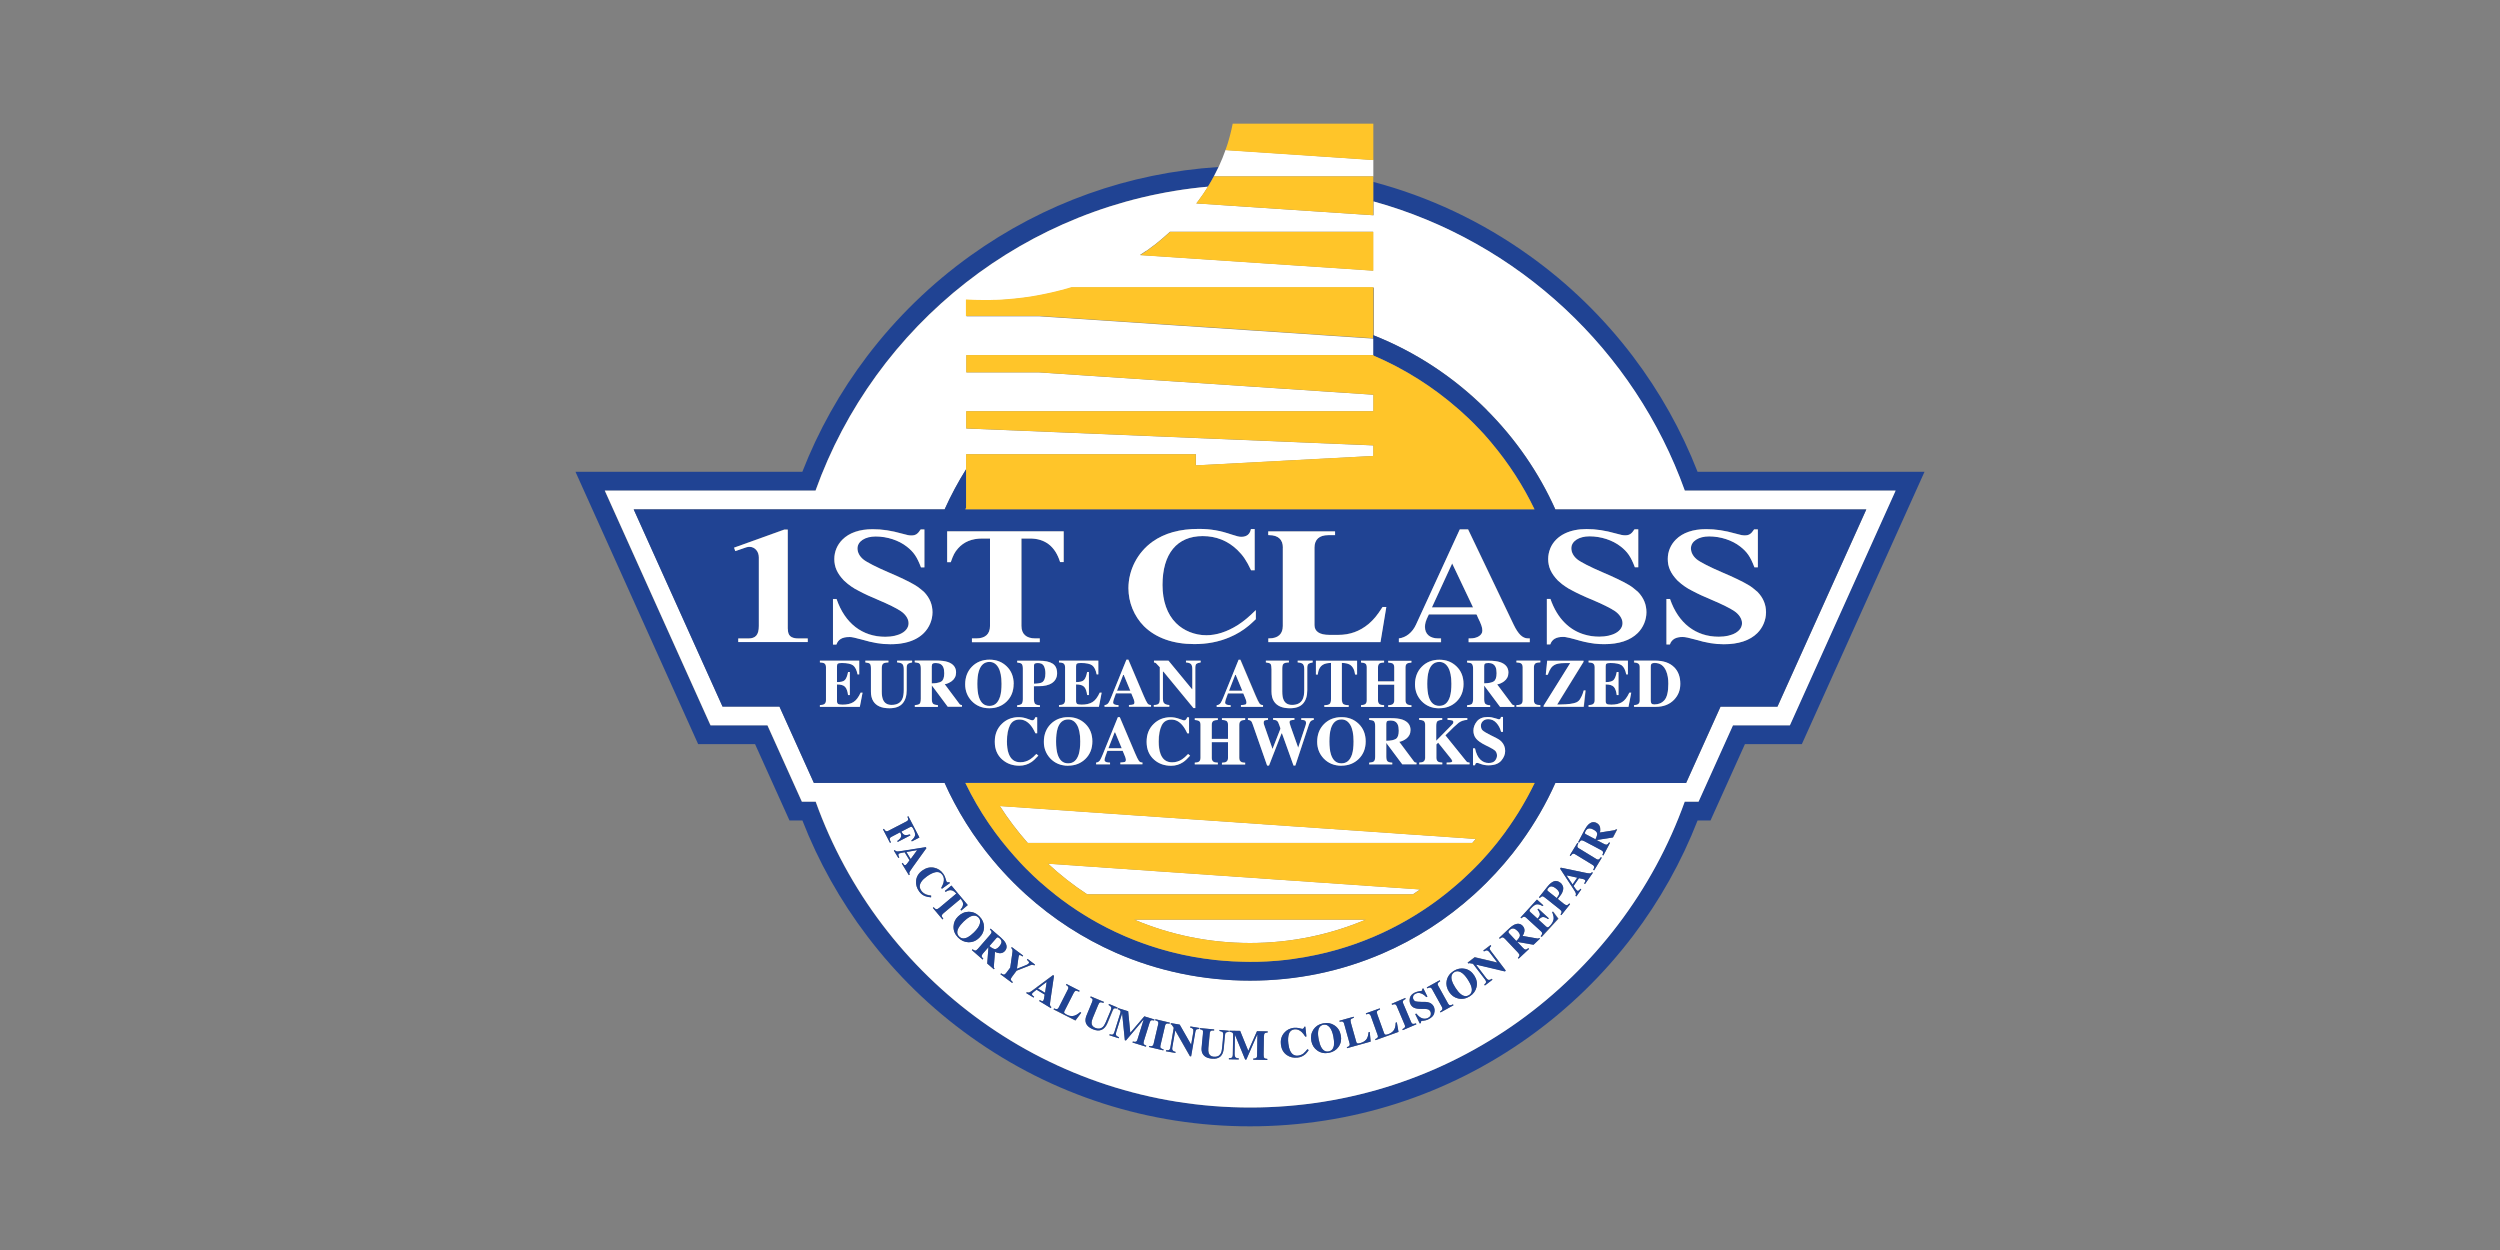 <?xml version="1.0" encoding="UTF-8"?>
<svg id="uuid-3361d7da-0471-48bb-813c-2537e7f6cbbb" data-name="Layer 1" xmlns="http://www.w3.org/2000/svg" viewBox="0 0 300 150">
  <rect x="0" y="0" width="300" height="150" fill="#808080" stroke="none"/>
  <defs>
    <style>
      .uuid-5fcd968b-872e-4f37-8e0e-ed152d1f8e46 {
        fill: #ffc529;
      }

      .uuid-c17ec372-0565-4487-a845-ca2216078938 {
        fill: #fff;
      }

      .uuid-be85736b-6b98-47ca-a213-e41a275f5af9 {
        fill: #204393;
      }
    </style>
  </defs>
  <path class="uuid-be85736b-6b98-47ca-a213-e41a275f5af9" d="M203.71,56.62c-1.93-4.95-4.54-9.61-7.77-13.87-3.51-4.63-7.69-8.7-12.42-12.08-5.72-4.1-12.04-7.07-18.72-8.84v2.34c17.37,4.81,31.32,17.87,37.35,34.7h25.3l-12.69,28.17h-6.83l-4.13,9.16h-1.66c-7.66,21.4-28.11,36.7-52.14,36.7s-44.48-15.31-52.14-36.7h-1.66l-4.13-9.16h-6.83l-12.69-28.17h25.3c7.12-19.88,25.28-34.5,47.09-36.47.03-.05.07-.11.1-.16h0c.44-.71.83-1.45,1.18-2.2-10.74.69-20.96,4.33-29.75,10.63-4.73,3.39-8.9,7.45-12.42,12.08-3.23,4.26-5.84,8.92-7.77,13.87h-27.22l14.72,32.68h6.83l4.13,9.16h1.55c1.93,4.95,4.54,9.61,7.77,13.87,3.51,4.63,7.69,8.7,12.42,12.08,9.82,7.03,21.41,10.75,33.52,10.75s23.71-3.72,33.52-10.75c4.73-3.39,8.9-7.45,12.42-12.08,3.23-4.26,5.84-8.92,7.77-13.87h1.55l4.13-9.16h6.83l14.72-32.68h-27.22,0Z"/>
  <path class="uuid-c17ec372-0565-4487-a845-ca2216078938" d="M124.61,105.65c.1.09.2.17.3.26-.15-.13-.29-.26-.44-.4.05.05.1.09.15.14h0Z"/>
  <path class="uuid-c17ec372-0565-4487-a845-ca2216078938" d="M123.21,104.33s.03.03.05.04c-.06-.06-.12-.12-.18-.18.05.05.09.09.14.14h0Z"/>
  <path class="uuid-c17ec372-0565-4487-a845-ca2216078938" d="M126.62,107.34c2.53,1.99,5.27,3.64,8.18,4.91,3.13,1.37,6.44,2.31,9.86,2.79-3.8-.54-7.42-1.64-10.77-3.21-2.6-1.22-5.04-2.73-7.27-4.49h0Z"/>
  <path class="uuid-c17ec372-0565-4487-a845-ca2216078938" d="M126.56,107.3c-.26-.2-.52-.41-.77-.62.25.21.51.42.77.62Z"/>
  <path class="uuid-c17ec372-0565-4487-a845-ca2216078938" d="M119.96,112.61c-.1-.09-.18-.13-.23-.14-.05,0-.11.03-.16.08l-.85.97c.25.21.46.33.63.36.17.03.35-.08.56-.32.13-.15.21-.28.24-.41.06-.21-.01-.39-.2-.56h0Z"/>
  <path class="uuid-c17ec372-0565-4487-a845-ca2216078938" d="M174.96,49.05c-3.06-2.69-6.49-4.84-10.16-6.4h0c3.73,1.59,7.16,3.76,10.16,6.4h0Z"/>
  <polygon class="uuid-c17ec372-0565-4487-a845-ca2216078938" points="110.03 102.06 110.01 102.02 108.77 102.24 109.28 103.08 110.03 102.06"/>
  <path class="uuid-c17ec372-0565-4487-a845-ca2216078938" d="M117.42,110.1c-.27-.27-.62-.3-1.04-.08-.23.12-.48.31-.75.58-.28.28-.48.53-.6.75-.22.42-.2.76.07,1.03.27.27.61.3,1.03.09.23-.12.48-.31.76-.59.39-.38.62-.72.7-1.03.08-.31.03-.56-.16-.76h0Z"/>
  <path class="uuid-c17ec372-0565-4487-a845-ca2216078938" d="M184.16,61.13c-1.36-2.83-3.09-5.49-5.14-7.94,2.02,2.41,3.75,5.07,5.13,7.94h.01Z"/>
  <path class="uuid-c17ec372-0565-4487-a845-ca2216078938" d="M155.31,115.05c3.38-.47,6.65-1.39,9.74-2.72,2.64-1.14,5.15-2.6,7.49-4.34-2.05,1.52-4.26,2.84-6.6,3.92-3.31,1.54-6.89,2.61-10.63,3.14h0Z"/>
  <path class="uuid-c17ec372-0565-4487-a845-ca2216078938" d="M173.34,107.38c-.26.21-.53.41-.79.61.27-.2.53-.4.79-.61Z"/>
  <path class="uuid-c17ec372-0565-4487-a845-ca2216078938" d="M130.45,107.32h39.09c.29-.19.58-.39.87-.59l-44.65-3.09c1.45,1.35,3.02,2.58,4.69,3.67h0Z"/>
  <path class="uuid-c17ec372-0565-4487-a845-ca2216078938" d="M150,113.16c4.92,0,9.61-1,13.88-2.8h-27.76c4.26,1.81,8.96,2.8,13.88,2.8h0Z"/>
  <path class="uuid-c17ec372-0565-4487-a845-ca2216078938" d="M179.9,100.8c.25-.32.5-.65.74-.98.03-.03.05-.06.07-.09,1.32-1.83,2.48-3.76,3.45-5.77h-.01c-1.17,2.44-2.6,4.73-4.25,6.84h0Z"/>
  <path class="uuid-c17ec372-0565-4487-a845-ca2216078938" d="M123.32,101.15h53.36c.14-.16.28-.32.41-.48l-57.11-3.95c1,1.56,2.12,3.04,3.34,4.42h0Z"/>
  <path class="uuid-c17ec372-0565-4487-a845-ca2216078938" d="M117.22,96.53c-.49-.84-.94-1.7-1.37-2.58h-.01c.22.45.44.9.68,1.34.83,1.57,1.78,3.08,2.84,4.53.48.66.98,1.3,1.51,1.93.29.34.58.68.88,1.02-.47-.53-.93-1.07-1.37-1.62-1.16-1.45-2.22-3-3.16-4.61h0Z"/>
  <path class="uuid-c17ec372-0565-4487-a845-ca2216078938" d="M176.79,104.33s.02-.02.03-.03c-.14.14-.29.29-.44.43.14-.13.27-.27.41-.4h0Z"/>
  <path class="uuid-c17ec372-0565-4487-a845-ca2216078938" d="M176.79,50.76s-.02-.02-.03-.03c.03.03.06.06.08.08-.02-.02-.04-.04-.06-.06h0Z"/>
  <path class="uuid-c17ec372-0565-4487-a845-ca2216078938" d="M175.52,105.53c.17-.16.34-.32.51-.48-.2.19-.41.39-.62.58.03-.03.07-.06.11-.1Z"/>
  <path class="uuid-c17ec372-0565-4487-a845-ca2216078938" d="M150,115.42h0c-.35,0-.7,0-1.04-.02.35,0,.69.02,1.04.02h0Z"/>
  <path class="uuid-c17ec372-0565-4487-a845-ca2216078938" d="M175.39,105.65s0,0,.01-.01c-.24.22-.49.44-.75.65.25-.21.49-.43.73-.64h0Z"/>
  <path class="uuid-c17ec372-0565-4487-a845-ca2216078938" d="M186.73,106.63c-.18-.14-.35-.23-.51-.26s-.31.05-.44.22c-.06.08-.1.14-.11.19s.02.09.07.14l1.07.85c.18-.24.28-.42.29-.54.02-.19-.1-.39-.37-.6h0Z"/>
  <path class="uuid-c17ec372-0565-4487-a845-ca2216078938" d="M181.74,111.45c-.2-.08-.39-.03-.57.14-.1.09-.15.17-.16.22,0,.05.02.11.07.17l.88.94c.24-.23.38-.43.42-.59s-.05-.36-.26-.59c-.14-.14-.26-.24-.38-.28Z"/>
  <path class="uuid-c17ec372-0565-4487-a845-ca2216078938" d="M159.54,123.25c-.21-.24-.45-.33-.72-.28-.38.07-.59.35-.64.82-.03.25,0,.57.07.95.08.39.17.69.3.92.23.41.53.59.9.51.37-.07.59-.34.64-.81.03-.25,0-.57-.07-.96-.1-.53-.26-.91-.47-1.15h0Z"/>
  <path class="uuid-c17ec372-0565-4487-a845-ca2216078938" d="M176.15,117.56c-.29-.46-.58-.75-.86-.9-.28-.14-.54-.14-.77,0-.32.21-.42.54-.29,1,.07.24.21.53.42.86.21.33.42.58.61.74.36.3.7.35,1.03.15.32-.21.42-.54.29-.99-.07-.25-.21-.54-.42-.87h0Z"/>
  <polygon class="uuid-c17ec372-0565-4487-a845-ca2216078938" points="188 105.09 188.71 106.13 189.27 105.32 188.03 105.05 188 105.09"/>
  <path class="uuid-c17ec372-0565-4487-a845-ca2216078938" d="M164.8,25.83l-21.24-1.42c.06-.07.11-.15.17-.22.02-.02.03-.04.05-.06.42-.56.82-1.14,1.18-1.73.03-.05.06-.11.1-.16-.03.05-.07.11-.1.16-21.81,1.97-39.98,16.59-47.09,36.47h-25.29l12.69,28.17h6.83l4.13,9.16h1.66c7.66,21.4,28.11,36.7,52.14,36.7s44.48-15.31,52.14-36.7h1.66l4.13-9.16h6.83l12.69-28.17h-25.3c-6.03-16.83-19.97-29.89-37.35-34.7v1.66h0ZM137.55,30.11c.08-.05.15-.11.23-.16.06-.04.12-.08.17-.13.11-.08.21-.15.31-.23.05-.04.1-.08.15-.11.11-.08.22-.17.33-.25.05-.03.09-.07.13-.11.11-.09.22-.18.33-.27.04-.03.08-.07.12-.1.11-.09.23-.19.33-.28.04-.03.08-.06.11-.1.11-.1.23-.2.34-.3.03-.03.06-.06.09-.08.07-.06.14-.12.2-.18h24.38v4.66h0l-27.98-1.87h0c.25-.16.49-.33.74-.5h0ZM106.91,101.08l-.11.06-.84-1.62.11-.06c.07.13.14.21.2.25.09.06.2.06.33-.01l2.18-1.13c.13-.07.2-.15.2-.26,0-.06-.03-.17-.09-.3l.11-.06,1.33,2.55-.91.47-.06-.11c.25-.2.4-.4.44-.59s-.03-.46-.21-.82c-.07-.13-.13-.21-.18-.23s-.11,0-.2.03l-1.04.54c.12.24.26.38.41.41s.36,0,.61-.07l.06.11-1.52.79-.06-.11c.23-.16.37-.31.44-.46.06-.15.03-.35-.09-.59l-1.05.55c-.14.07-.21.16-.2.26s.05.23.14.4h0ZM109.17,104.96l-.11.07-.85-1.4.11-.07c.09.14.16.22.2.26.05.03.11.03.18-.02.03-.02.08-.06.13-.13.03-.04.07-.09.11-.15l.2-.27-.59-.97c-.21.04-.35.07-.41.08-.14.03-.23.06-.28.09-.06.04-.08.11-.06.21.02.06.05.14.11.24l-.11.07-.54-.88.11-.07c.07.1.17.16.29.17.08,0,.24,0,.47-.05l2.96-.47.07.12-1.69,2.35c-.19.26-.3.44-.35.54s-.03.2.03.29h0ZM111.73,107.67c-.3-.03-.53-.08-.7-.14-.3-.11-.54-.3-.73-.57-.29-.41-.42-.83-.37-1.28.05-.5.3-.91.75-1.23.45-.32.91-.44,1.4-.34.46.09.83.33,1.11.73.12.17.22.37.28.59.06.22.1.34.12.36.04.05.09.08.15.08s.12,0,.17-.03l.08.11-.96.69-.08-.11c.14-.25.23-.47.28-.66.08-.35.04-.65-.14-.9-.2-.28-.46-.39-.78-.33s-.68.23-1.08.51c-.29.21-.51.42-.65.62-.27.38-.27.75-.03,1.09.15.21.35.37.6.46.14.06.34.1.59.13v.2s-.01,0-.01,0ZM113.2,110.26l-.1.08-1.16-1.38.1-.08c.13.15.24.23.32.24s.2-.04.35-.16l2.05-1.72c-.16-.19-.32-.31-.46-.36-.26-.1-.53-.05-.83.16l-.09-.11.79-.65,1.96,2.34-.78.66-.09-.11c.25-.27.35-.54.3-.79-.03-.14-.12-.31-.28-.51l-2.05,1.72c-.14.12-.22.23-.22.31s.06.21.19.37h0ZM114.97,112.5c-.38-.39-.56-.83-.54-1.33.02-.47.2-.87.55-1.2.38-.37.81-.56,1.29-.56s.91.19,1.28.57c.36.37.54.79.54,1.26s-.19.91-.57,1.29-.81.55-1.3.54c-.47-.01-.89-.2-1.25-.57h0ZM119.93,114.39c-.2-.02-.38-.07-.54-.17l-.14,1.8s0,.09.02.12.04.06.07.09l-.08.09-.8-.69.15-1.97h0l-.65.75c-.12.14-.17.24-.17.33s.07.19.2.31l-.08.1-1.29-1.13.08-.1c.14.11.24.16.33.16.08,0,.19-.07.31-.21l1.47-1.69c.13-.15.18-.27.17-.36-.01-.06-.08-.16-.2-.28l.08-.1,1.23,1.07c.26.22.44.43.55.62.21.38.2.7-.05.98-.18.21-.4.3-.67.28h0ZM121.3,117.57c.02.08.1.18.24.29l-.08.1-1.41-1.05.08-.1c.15.11.27.16.36.15.09-.01.18-.09.29-.24l.45-.6.27-1.9c.02-.12,0-.23-.04-.32-.03-.06-.07-.11-.12-.14l.08-.1,1.36,1.02-.08.1c-.15-.1-.24-.15-.29-.17-.05-.02-.09,0-.12.04-.01.02-.03.04-.03.07s-.02.08-.04.16l-.19,1.38h0s.97-.38.97-.38c.06-.02.13-.05.21-.09.12-.06.2-.12.23-.16.05-.07.06-.14.02-.21-.03-.05-.1-.12-.23-.23l.08-.1.89.67-.08.1c-.07-.04-.14-.06-.19-.07-.07-.01-.14,0-.21.02l-1.72.68-.56.75c-.12.15-.16.27-.14.36h0ZM126.1,120.95l-1.4-.85.07-.11c.14.08.24.12.3.13s.11-.02.15-.1c.02-.03.04-.09.06-.18.01-.05.02-.11.03-.18l.05-.33-.97-.59c-.17.13-.28.22-.33.26-.11.09-.17.16-.21.21-.04.06-.02.13.04.21.04.05.11.1.21.16l-.07.11-.88-.54.07-.11c.11.06.22.06.34.01.08-.03.21-.12.4-.26l2.4-1.79.12.07-.42,2.86c-.05.32-.07.53-.06.64s.06.19.16.25l-.07.11h0ZM129.04,122.47l-2.62-1.33.06-.11c.13.06.22.09.29.09.11,0,.2-.07.27-.2l1.11-2.19c.07-.13.07-.24,0-.33-.04-.05-.12-.12-.24-.19l.06-.11,1.58.81-.06.11c-.19-.09-.32-.12-.41-.11-.08.01-.17.11-.26.29l-1.09,2.14c-.05.1-.06.18-.02.24.04.06.13.13.28.2.27.14.53.2.78.17s.52-.18.84-.46l.13.07-.7.93h0ZM132.22,123.56c-.28.14-.63.12-1.04-.05-.54-.22-.84-.54-.9-.94-.03-.21,0-.46.12-.73l.65-1.57c.07-.18.1-.3.07-.36-.03-.06-.12-.14-.27-.23l.05-.12,1.58.66-.05.12c-.18-.07-.32-.09-.4-.07s-.16.13-.23.3l-.65,1.57c-.1.24-.15.43-.15.59,0,.28.15.49.44.61.36.15.66.12.9-.1.13-.12.25-.31.36-.57l.6-1.43c.07-.17.09-.3.05-.38-.03-.09-.14-.18-.31-.27l.05-.12,1.03.43-.05.12c-.16-.03-.27-.04-.34-.02s-.13.11-.19.26l-.62,1.5c-.17.4-.39.66-.67.8h0ZM137.51,125.6l-1.61-.5.04-.12c.14.04.26.05.35.03s.15-.1.2-.25l.74-2.36h-.04s-2.08,2.46-2.08,2.46l-.13-.04-.32-3.16h-.02s-.69,2.18-.69,2.18c-.05.16-.06.29-.02.38s.16.18.36.25l-.04.12-1.13-.36.04-.12c.18.06.31.06.39.02.08-.05.13-.13.17-.26l.72-2.3c.04-.13.04-.23-.01-.29-.05-.06-.15-.12-.31-.19l.04-.12,1.22.38.25,2.54h.04s1.65-1.93,1.65-1.93l1.22.38-.04.12c-.17-.04-.29-.04-.36-.02s-.14.14-.2.32l-.67,2.14c-.06.18-.06.3-.02.38s.14.14.31.2l-.04.12h0ZM139.81,123.08l-.56,2.39c-.03.14-.02.24.05.3s.18.12.33.15l-.03.12-1.73-.41.03-.12c.14.03.24.04.31.02.11-.03.18-.12.22-.26l.56-2.39c.03-.15,0-.25-.07-.33-.05-.04-.15-.09-.3-.13l.03-.12,1.73.41-.03.12c-.16-.03-.27-.04-.33-.02-.11.03-.18.11-.21.26h0ZM143.89,123.49c-.16,0-.27.02-.33.05-.06.03-.1.13-.13.28l-.51,2.95-.14-.02-1.74-3.05h-.03s-.34,1.95-.34,1.95c-.03.15-.02.27,0,.34.05.11.18.19.38.24l-.02.13-1.13-.2.02-.13c.19.03.31.01.38-.04.06-.06.11-.15.13-.28l.41-2.37c-.12-.2-.2-.31-.23-.35-.03-.04-.08-.06-.14-.08l.02-.13,1.06.18,1.36,2.38h.02s.25-1.46.25-1.46c.03-.17.02-.3-.03-.38-.05-.08-.16-.15-.35-.19l.02-.13,1.07.18-.02.13h0ZM147.45,123.82c-.16.02-.27.05-.33.09-.06.04-.09.14-.11.3l-.15,1.61c-.04.43-.17.75-.4.96-.23.21-.56.3-1.01.26-.58-.05-.96-.26-1.14-.63-.1-.2-.13-.44-.1-.73l.16-1.69c.02-.19,0-.31-.04-.36s-.15-.1-.33-.13v-.13s1.72.16,1.72.16v.13c-.21-.01-.34,0-.41.05s-.12.17-.13.36l-.16,1.69c-.02.26-.01.46.04.6.09.27.29.42.6.45.39.04.66-.08.83-.36.09-.15.15-.37.18-.65l.14-1.54c.02-.18,0-.31-.06-.38s-.19-.13-.38-.16v-.13s1.12.1,1.12.1v.13s-.01,0-.01,0ZM152.13,123.89c-.17.01-.29.04-.35.09-.06.05-.1.17-.1.37l-.04,2.24c0,.19.03.31.09.37.06.06.18.09.35.1v.13l-1.69-.03v-.13c.15,0,.27-.03.34-.07.08-.04.12-.14.12-.3l.04-2.48h-.04l-1.29,2.96h-.14l-1.21-2.94h-.02l-.04,2.29c0,.17.03.29.09.37.06.08.2.12.41.14v.13l-1.19-.02v-.13c.2,0,.32-.03.38-.1.06-.07.09-.17.09-.3l.04-2.41c0-.14-.03-.23-.09-.27-.07-.05-.18-.08-.35-.09v-.13l1.28.02.96,2.36h.04l1.03-2.33,1.28.02v.13h0ZM156.58,126.56c-.25.21-.53.33-.86.36-.5.06-.93-.05-1.3-.3-.41-.28-.64-.7-.71-1.26-.06-.55.07-1.01.38-1.39.3-.36.69-.56,1.18-.62.21-.02.43,0,.65.05s.35.08.37.08c.06,0,.11-.04.15-.09s.05-.11.06-.16l.14-.02.13,1.18-.13.02c-.15-.24-.3-.43-.44-.56-.27-.24-.55-.35-.85-.32-.34.04-.56.21-.67.52-.11.31-.14.71-.08,1.2.04.36.12.65.23.88.2.42.52.6.94.56.26-.03.49-.13.7-.3.12-.1.25-.25.41-.45l.16.11c-.17.24-.33.42-.47.54h0ZM160.64,125.61c-.27.39-.65.63-1.16.73-.53.1-1,.01-1.4-.28-.38-.27-.61-.64-.71-1.12-.1-.52-.02-.98.24-1.38.26-.41.66-.66,1.18-.76.5-.1.95-.02,1.35.24.41.26.66.66.76,1.18.1.52.02.98-.26,1.38h0ZM161.65,125.78l-.03-.12c.13-.04.22-.09.27-.13.08-.08.1-.19.06-.33l-.66-2.37c-.04-.14-.11-.23-.22-.25-.06-.02-.17,0-.31.03l-.03-.12,1.71-.48.03.12c-.2.06-.32.13-.37.19s-.05.2,0,.39l.65,2.31c.03.11.08.17.14.19s.18,0,.35-.04c.29-.08.52-.22.69-.4s.26-.49.3-.9l.14-.04.11,1.16-2.83.79h0ZM165.06,124.82l-.04-.12c.13-.05.22-.1.26-.15.08-.08.09-.2.04-.33l-.83-2.31c-.05-.14-.13-.22-.24-.23-.06-.01-.17,0-.31.05l-.04-.12,1.67-.6.04.12c-.19.08-.31.15-.36.22-.05.07-.04.2.03.39l.81,2.25c.04.11.09.17.16.18s.18,0,.34-.06c.29-.1.51-.25.65-.45s.23-.5.24-.92l.14-.05.2,1.15-2.76.99ZM168.33,123.61l-.05-.12c.13-.06.22-.12.26-.17.07-.09.08-.2.02-.34l-.96-2.26c-.06-.14-.14-.21-.25-.22-.07,0-.17.02-.31.07l-.05-.12,1.63-.7.05.12c-.14.07-.24.13-.28.18-.07.09-.08.2-.02.34l.96,2.26c.06.13.13.2.22.21.09.01.21-.01.36-.07l.05.12-1.63.7h0ZM172.09,121.59c-.08.29-.32.53-.71.73-.09.04-.19.08-.29.11-.1.03-.21.05-.31.06h-.1s-.05.02-.07.02-.04.01-.05.02c-.05.02-.07.05-.08.09,0,.04,0,.08.01.14l-.13.06-.55-1.13.13-.06c.24.3.48.5.71.57s.46.06.67-.04c.2-.1.32-.22.35-.37.03-.15.02-.28-.04-.4-.07-.14-.17-.23-.3-.27-.09-.03-.24-.04-.47-.05h-.36c-.36,0-.63-.05-.82-.14s-.33-.23-.44-.44c-.11-.22-.13-.47-.07-.74s.26-.48.58-.64c.17-.08.34-.13.52-.16.18-.03.28-.04.3-.05.05-.02.08-.06.08-.09,0-.04,0-.08-.01-.14l.14-.07.49.99-.13.06c-.17-.2-.37-.35-.61-.44s-.45-.09-.67.02c-.15.07-.25.17-.3.3s-.04.25.02.37c.07.14.16.23.28.26.12.03.35.05.7.06h.42c.19,0,.35.03.48.08.25.09.44.26.56.5.11.23.13.49.05.78h0ZM172.87,121.49l-.06-.11c.12-.07.21-.14.24-.2.06-.1.06-.21-.01-.34l-1.19-2.15c-.07-.13-.16-.19-.27-.19-.07,0-.17.04-.3.1l-.06-.11,1.55-.86.06.11c-.14.08-.22.15-.26.21-.06.09-.06.2.02.34l1.19,2.15c.07.12.15.19.24.19.09,0,.21-.03.35-.11l.06.11-1.55.86h0ZM177.18,118.45c-.11.46-.38.83-.81,1.11-.46.29-.93.38-1.41.26-.45-.11-.81-.38-1.07-.78-.29-.45-.38-.91-.29-1.37.1-.47.37-.85.82-1.14.43-.28.88-.37,1.34-.27.48.1.86.37,1.14.82.29.45.38.91.27,1.38h0ZM180.58,116.55l-3.42-.81-.03.02,1.2,1.58c.09.12.18.2.25.22.12.04.26,0,.43-.12l.08.1-.91.7-.08-.1c.15-.12.22-.22.22-.31,0-.09-.04-.18-.11-.29l-1.46-1.91c-.23-.04-.37-.07-.41-.07-.05,0-.1.01-.15.04l-.08-.1.85-.65,2.67.63.02-.02-.9-1.19c-.1-.14-.2-.21-.3-.24s-.22.02-.38.12l-.08-.1.87-.66.08.1c-.11.12-.17.21-.19.28s.02.16.12.29l1.81,2.38-.11.09h0ZM184.02,113.37l-1.95-.34h0l.68.72c.12.13.23.2.31.2s.2-.05.33-.17l.09.09-1.25,1.17-.09-.09c.12-.12.18-.23.19-.31s-.05-.19-.18-.33l-1.54-1.63c-.13-.14-.25-.21-.34-.2-.06,0-.16.06-.3.17l-.09-.09,1.19-1.12c.25-.23.47-.39.67-.49.39-.17.72-.12.97.15.19.2.26.43.21.69-.04.2-.11.37-.22.52l1.77.31s.09,0,.12,0c.03-.01.06-.03.1-.06l.08.09-.77.73h0ZM185,112.43l-.09-.09c.09-.11.15-.2.17-.27.02-.11-.02-.21-.12-.3l-1.81-1.66c-.11-.1-.21-.13-.32-.09-.06.02-.14.08-.25.18l-.09-.09,1.97-2.16.76.69-.08.09c-.29-.17-.52-.24-.72-.21s-.43.2-.7.5c-.11.11-.16.2-.16.25s.03.11.1.18l.87.79c.2-.21.29-.39.28-.54-.01-.15-.1-.34-.28-.57l.09-.09,1.26,1.16-.09.09c-.24-.17-.44-.25-.6-.25-.16,0-.34.11-.54.32l.91.83c.08.07.15.1.22.09.07-.02.16-.09.27-.21.22-.24.35-.48.4-.71s0-.53-.15-.88l.09-.1.64.86-2,2.19h0ZM187.37,109.81l-.1-.08c.09-.14.14-.25.13-.33-.01-.08-.09-.18-.23-.29l-1.76-1.4c-.15-.12-.26-.17-.34-.16-.08.01-.17.08-.29.2l-.1-.08,1.02-1.28c.27-.34.53-.55.78-.64s.51-.03.78.18c.13.1.23.24.29.4.06.16.06.35,0,.56-.05.16-.11.3-.2.43-.09.13-.22.31-.41.55l.74.59c.15.12.26.17.35.15.08-.01.18-.09.29-.21l.1.08-1.05,1.32h0ZM190.2,106.08l-.11-.07c.09-.14.14-.24.15-.29s-.02-.11-.09-.16c-.03-.02-.09-.05-.17-.07-.05-.01-.11-.03-.18-.04l-.33-.07-.65.94c.12.18.2.29.24.34.08.11.15.18.2.22.06.04.13.03.21-.03.05-.04.11-.1.17-.2l.11.07-.59.85-.11-.07c.06-.11.07-.22.03-.34-.03-.08-.1-.21-.23-.41l-1.64-2.51.08-.12,2.83.59c.32.07.53.1.64.1.11,0,.19-.05.26-.15l.11.07-.94,1.35h0ZM191.29,104.44l-.11-.07c.07-.12.11-.22.12-.29,0-.11-.05-.21-.18-.29l-2.1-1.28c-.13-.08-.24-.09-.33-.03-.06.03-.13.12-.21.24l-.11-.07.92-1.51.11.07c-.08.14-.12.24-.12.31,0,.11.05.21.18.28l2.1,1.28c.12.07.22.09.3.05.08-.04.16-.13.25-.27l.11.07-.92,1.51h0ZM193.55,100.49l-1.95.3h0l.88.47c.16.08.28.11.36.09.08-.02.17-.11.26-.27l.11.06-.8,1.51-.11-.06c.07-.16.1-.27.08-.36-.02-.08-.11-.17-.28-.25l-1.98-1.05c-.17-.09-.3-.12-.39-.08-.06.03-.13.11-.23.26l-.11-.06.76-1.44c.16-.3.32-.52.48-.68.32-.29.64-.35.97-.18.24.13.39.32.43.59.03.2.02.39-.04.56l1.78-.28s.09-.02.11-.04c.03-.02.05-.05.08-.09l.11.06-.49.94h0ZM178.38,49.16c3.51,3.51,6.29,7.56,8.27,11.97h37.31l-10.66,23.66h-6.83l-4.13,9.16h-15.69c-1.11,2.49-2.49,4.86-4.1,7.09-.02.03-.05.07-.07.1-1.23,1.68-2.59,3.28-4.09,4.77-.44.44-.88.86-1.34,1.28-.05.05-.1.09-.14.13-3.28,2.97-6.98,5.35-10.96,7.07-4.97,2.15-10.37,3.28-15.94,3.28s-11.1-1.15-16.11-3.35c-3.91-1.72-7.55-4.07-10.79-7-.5-.45-1-.92-1.48-1.41-.88-.88-1.71-1.79-2.49-2.73-.56-.67-1.09-1.35-1.6-2.05-1.12-1.53-2.13-3.14-3.01-4.8-.42-.78-.81-1.58-1.17-2.39h-15.69l-4.13-9.16h-6.83l-10.66-23.66h37.31c.75-1.67,1.61-3.28,2.59-4.84v4.64c-.03.07-.07.14-.1.2h.01c.03-.06.06-.12.09-.18h0v-6.43h27.57v1.34l21.29-1.13h0v-1.27h0l-42.47-1.77-2.91-.12-3.47-.14v-2.07h48.86v-1.98h0l-34.32-2.29-3.72-.25-2.07-.14h-8.74v-2.07h48.86v-1.98l-10.11-.68-4.18-.28-11.42-.76-14.4-.96h-8.74v-1.97c.69.04,1.38.06,2.08.06.24,0,.47,0,.7,0,.03,0,.06,0,.1,0,.2,0,.4,0,.6-.02.07,0,.14,0,.21,0,.16,0,.32-.01.49-.02.09,0,.17-.01.26-.02.14,0,.29-.02.43-.03.1,0,.2-.02.3-.03.13-.01.26-.02.38-.03.11-.01.21-.02.32-.03.12-.01.24-.02.35-.04.12-.01.23-.03.35-.04.11-.01.22-.03.33-.04.12-.02.24-.03.36-.05.1-.02.2-.03.3-.04.13-.02.25-.04.38-.06.09-.02.19-.03.28-.05.13-.02.26-.05.4-.07.09-.02.17-.03.26-.05.14-.03.27-.05.41-.08.08-.02.16-.03.24-.05.14-.03.28-.06.42-.09.08-.02.15-.03.23-.05.14-.03.28-.07.43-.1.07-.02.14-.03.21-.05.14-.04.29-.07.43-.11.07-.02.13-.03.2-.05.15-.04.29-.08.44-.12.06-.02.13-.04.19-.05.15-.04.29-.09.44-.13.04-.01.09-.03.13-.04h36.24v5.75c5.03,1.99,9.64,5.01,13.58,8.95h0Z"/>
  <path class="uuid-c17ec372-0565-4487-a845-ca2216078938" d="M191.22,99.55c-.17-.09-.32-.14-.45-.15-.21,0-.38.1-.5.32-.06.12-.09.21-.08.26.01.05.05.1.12.13l1.14.6c.15-.3.22-.53.21-.69s-.16-.33-.44-.48h0Z"/>
  <polygon class="uuid-c17ec372-0565-4487-a845-ca2216078938" points="124.55 118.61 125.4 119.13 125.59 117.87 125.56 117.85 124.55 118.61"/>
  <path class="uuid-be85736b-6b98-47ca-a213-e41a275f5af9" d="M164.8,40.62h0v1.98h0v.05c3.67,1.56,7.1,3.71,10.16,6.4.11.09.21.19.32.28.08.08.17.15.25.23.17.16.35.32.52.48.02.02.05.05.08.07.21.2.43.41.64.62,0,0,.02.02.03.03.02.02.04.04.06.06.18.18.35.36.52.54.05.05.09.09.14.14.18.19.36.39.54.58.08.08.15.17.22.25.1.11.2.23.3.34.11.13.23.26.34.4.03.04.07.08.1.12,2.06,2.44,3.78,5.11,5.14,7.94h-68.32c.03-.07.07-.14.1-.2v-4.64c-.97,1.56-1.84,3.17-2.59,4.84h-37.31l10.66,23.66h6.83l4.13,9.16h15.69c.36.81.75,1.61,1.17,2.39.88,1.66,1.89,3.27,3.01,4.8.51.7,1.04,1.38,1.6,2.05.78.94,1.61,1.85,2.49,2.73.48.48.98.95,1.48,1.41,3.24,2.93,6.88,5.28,10.79,7,5.01,2.2,10.47,3.35,16.11,3.35s10.98-1.13,15.94-3.28c3.98-1.72,7.67-4.1,10.96-7.07.05-.04.1-.09.14-.13.45-.41.9-.84,1.34-1.28,1.5-1.5,2.86-3.09,4.09-4.77.03-.03.05-.07.07-.1,1.62-2.23,2.99-4.61,4.1-7.09h15.69l4.13-9.16h6.83l10.66-23.66h-37.31c-1.97-4.4-4.75-8.45-8.27-11.97-3.94-3.94-8.55-6.96-13.58-8.95v.41h0ZM96.93,77.04h-8.34v-.43h1.2c.9,0,1.27-.45,1.27-1.5v-8.23c0-.73-.48-1.27-1.13-1.27-.21,0-.47.07-1.07.3-.29.11-.41.14-.63.21l-.14-.41,6.03-2.17h.41v11.9c0,.84.38,1.16,1.32,1.16h1.07v.43h0ZM184.84,79.28v.21c-.26.01-.43.04-.53.09-.16.08-.24.24-.24.49v3.97c0,.23.06.38.19.46.13.08.32.12.58.12v.21h-2.87v-.21c.23,0,.4-.03.5-.08.17-.09.25-.25.25-.49v-3.97c0-.24-.08-.4-.24-.49-.1-.05-.27-.08-.51-.09v-.21h2.87,0ZM167.88,76.61c.86-.11,1.63-.72,2.06-1.66l5.25-11.42h1l5.46,11.42c.56,1.16,1.07,1.66,1.74,1.66h.2v.45h-7.34v-.45h.2c.84,0,1.45-.39,1.45-.93,0-.38-.12-.75-.55-1.61l-.07-.18-.09-.16h-5.71l-.09.18c-.29.61-.38.93-.38,1.32,0,.86.59,1.38,1.58,1.38h.36v.45h-5.05v-.45h0ZM179.4,90.07c-.11-.1-.32-.23-.65-.4l-.52-.26c-.52-.26-.88-.52-1.1-.78-.21-.26-.32-.57-.32-.95,0-.4.14-.78.42-1.12s.71-.52,1.3-.52c.3,0,.58.05.86.14.28.09.44.14.47.14.09,0,.15-.03.18-.08.03-.05.06-.12.08-.21h.24v1.79h-.23c-.11-.41-.3-.77-.56-1.07-.27-.3-.6-.45-.98-.45-.27,0-.49.08-.64.23-.16.15-.24.33-.24.55,0,.26.07.45.22.58.15.13.47.32.98.58l.61.3c.27.14.49.29.65.45.3.31.45.68.45,1.13,0,.41-.16.8-.48,1.17s-.84.55-1.55.55c-.16,0-.33-.02-.49-.05s-.33-.08-.49-.14l-.16-.06s-.07-.02-.11-.03c-.03,0-.06-.01-.09-.01-.08,0-.14.02-.17.07s-.06.12-.08.21h-.24v-2.03h.24c.13.61.34,1.06.63,1.34.29.28.62.42,1,.42s.62-.09.78-.29c.15-.19.23-.39.23-.6,0-.25-.08-.45-.24-.6h0ZM180.01,84.82l-1.91-2.56h0v1.61c0,.29.05.48.14.58s.29.16.58.17v.21h-2.77v-.21c.28-.01.47-.07.57-.16.1-.09.15-.29.15-.59v-3.63c0-.32-.06-.52-.18-.62-.08-.06-.26-.11-.54-.13v-.21h2.64c.55,0,.99.06,1.33.17.66.23.99.65.99,1.25,0,.45-.17.8-.52,1.05-.26.19-.54.32-.83.37l1.74,2.33c.05.06.09.11.14.13s.11.03.19.04v.2h-1.71ZM174.21,91.2c-.03-.05-.08-.13-.16-.22l-1.49-1.86-.21.21v1.61c0,.24.08.4.24.48.09.05.25.08.47.09v.21h-2.77v-.21c.22,0,.38-.04.47-.09.16-.09.24-.25.24-.49v-3.97c0-.24-.07-.4-.22-.48-.09-.05-.25-.08-.5-.1v-.21h2.77v.21c-.28.02-.47.08-.57.16s-.15.28-.15.59v1.76l1.76-1.79c.12-.12.2-.21.24-.26.04-.05.05-.12.05-.19,0-.1-.05-.17-.14-.2s-.28-.05-.55-.07v-.21h2.37v.21c-.43.03-.78.15-1.05.36s-.81.71-1.58,1.5l2.5,3.1c.05.07.11.11.16.13s.13.03.24.04v.21h-2.75v-.21c.25,0,.42-.01.51-.03s.14-.07.14-.14c0-.03-.02-.08-.04-.13h0ZM166.5,91.34c.1.1.29.16.58.17v.21h-2.77v-.21c.28-.01.47-.07.57-.16.1-.09.15-.29.15-.59v-3.63c0-.32-.06-.52-.18-.62-.08-.06-.26-.11-.54-.13v-.21h2.64c.55,0,.99.06,1.33.17.66.23.99.65.99,1.25,0,.45-.17.8-.52,1.05-.26.19-.54.32-.83.37l1.74,2.33c.05.06.09.11.14.13s.11.03.19.04v.2h-1.71l-1.91-2.56h0v1.61c0,.29.05.48.14.58h0ZM169.81,82.12c0-.86.27-1.57.81-2.12.54-.56,1.25-.84,2.11-.84s1.51.27,2.06.8c.56.55.84,1.25.84,2.11s-.28,1.57-.84,2.11c-.55.53-1.24.8-2.06.8-.88,0-1.59-.29-2.14-.88-.52-.55-.77-1.21-.77-1.99h0ZM166.58,79.28h2.79v.21c-.24.02-.4.05-.49.1-.15.08-.22.24-.22.47v3.97c0,.24.08.4.24.49.09.05.25.08.47.09v.21h-2.79v-.21c.23,0,.4-.04.5-.1.15-.09.23-.24.23-.48v-1.89h-1.95v1.89c0,.24.08.41.25.49.1.05.26.08.48.08v.21h-2.77v-.21c.22-.01.37-.04.46-.09.15-.09.23-.25.23-.48v-3.97c0-.23-.07-.39-.2-.47-.08-.05-.25-.08-.49-.11v-.21h2.77v.21c-.24.01-.41.05-.5.09-.15.08-.23.24-.23.48v1.7h1.95v-1.7c0-.24-.07-.4-.22-.48-.09-.05-.26-.08-.51-.1v-.21h0ZM161.19,84.47c.11.1.32.15.66.15v.21h-2.92v-.21c.32,0,.53-.05.64-.15s.16-.3.16-.6v-4.32c-.4.01-.71.07-.92.19-.39.21-.61.61-.66,1.2h-.24v-1.65h4.94v1.65s-.23,0-.23,0c-.08-.59-.3-.99-.66-1.2-.21-.12-.51-.18-.92-.19v4.32c0,.3.05.5.16.6h0ZM158.87,86.89c.54-.56,1.25-.84,2.11-.84s1.51.27,2.06.8c.56.55.84,1.25.84,2.11s-.28,1.57-.84,2.11c-.55.53-1.24.8-2.06.8-.88,0-1.59-.29-2.14-.88-.52-.55-.77-1.21-.77-1.99,0-.86.27-1.57.81-2.12h0ZM152.18,63.76h8.02v.45h-.82c-1.07,0-1.65.52-1.65,1.5v9.29c0,.77.61,1.18,1.79,1.18h1.07c1.38,0,2.58-.43,3.63-1.31.63-.54,1-.98,1.68-2.04h.45l-.7,4.22h-13.46v-.45h.09c1.07,0,1.65-.52,1.65-1.5v-9.4c0-.98-.57-1.5-1.65-1.5h-.11v-.45h0ZM151.66,86.84s.02.1.04.15l1,2.87h.02l.94-2.4s-.03-.14-.11-.37c-.08-.23-.14-.37-.17-.43-.06-.1-.13-.16-.2-.2s-.21-.07-.4-.08v-.2h2.56v.2c-.23.02-.39.04-.47.08-.08.03-.12.1-.12.22,0,.03,0,.08.03.15.02.08.05.18.09.31l.92,2.59.88-2.65s.03-.1.04-.15c.01-.05.02-.12.02-.18,0-.15-.06-.25-.17-.3-.07-.03-.2-.05-.4-.06v-.2h1.5v.2c-.12.02-.22.05-.29.1-.12.08-.21.23-.28.43l-1.64,4.95h-.22l-1.38-3.85h-.06l-1.5,3.85h-.23l-1.73-4.95c-.08-.21-.15-.35-.22-.41-.08-.06-.19-.1-.35-.12v-.2h2.41v.2c-.2.02-.33.05-.41.08-.07.04-.11.12-.11.26,0,.03,0,.08.01.12h0ZM151.91,79.28h2.77v.21c-.32.01-.53.06-.64.15-.11.09-.16.29-.16.6v2.75c0,.42.05.74.15.97.18.42.52.63,1.03.63.63,0,1.06-.23,1.28-.7.12-.26.18-.62.18-1.08v-2.51c0-.29-.05-.5-.16-.61s-.32-.18-.63-.2v-.21h1.8v.21c-.26.05-.43.11-.52.19s-.13.24-.13.51v2.62c0,.7-.17,1.23-.5,1.61s-.87.57-1.58.57c-.94,0-1.59-.28-1.93-.85-.18-.3-.28-.68-.28-1.16v-2.74c0-.31-.04-.5-.12-.58s-.26-.14-.55-.17v-.21h0ZM151.58,84.61v.21h-2.65v-.21c.27-.01.44-.03.53-.07.08-.03.13-.12.13-.26,0-.06-.02-.16-.06-.29-.03-.08-.06-.17-.11-.28l-.21-.5h-1.84c-.12.33-.2.54-.23.64-.07.21-.11.36-.11.46,0,.12.08.2.24.26.09.03.23.05.42.05v.21h-1.67v-.21c.2-.01.36-.1.48-.27.08-.1.19-.33.33-.69l1.82-4.49h.23l1.83,4.31c.21.48.36.79.46.93.1.14.24.21.43.2h0ZM148.96,91.42c.09.05.25.08.47.09v.21h-2.79v-.21c.23,0,.4-.04.5-.1.15-.09.23-.24.23-.48v-1.89h-1.95v1.89c0,.24.08.41.25.49.1.05.26.08.48.08v.21h-2.77v-.21c.22-.01.37-.04.46-.09.15-.09.23-.25.23-.48v-3.97c0-.23-.07-.39-.2-.47-.08-.05-.25-.08-.49-.11v-.21h2.77v.21c-.24.01-.41.05-.5.09-.15.08-.23.24-.23.48v1.7h1.95v-1.7c0-.24-.07-.4-.22-.48-.09-.05-.26-.08-.51-.1v-.21h2.79v.21c-.24.02-.4.05-.49.1-.15.08-.22.24-.22.47v3.97c0,.24.08.4.24.49h0ZM139.26,90.42c.25.71.72,1.06,1.41,1.06.42,0,.81-.12,1.18-.35.21-.14.45-.35.74-.65l.24.2c-.32.36-.6.62-.84.78-.43.29-.91.43-1.44.43-.81,0-1.49-.24-2.03-.72-.61-.53-.91-1.25-.91-2.15s.29-1.61.87-2.17c.54-.52,1.21-.78,2-.78.34,0,.69.06,1.04.19.35.13.54.19.58.19.1,0,.19-.04.25-.12s.1-.16.12-.25h.23v1.92h-.21c-.2-.42-.4-.75-.6-.99-.38-.44-.82-.66-1.3-.66-.55,0-.94.24-1.17.71-.23.47-.35,1.11-.35,1.91,0,.59.07,1.07.2,1.45h0ZM139.6,80.59h-.06v3.21c0,.25.03.43.1.53.11.17.33.26.67.27v.21h-1.86v-.21c.3,0,.5-.07.59-.17.09-.11.13-.27.13-.48v-3.88c-.25-.28-.41-.44-.46-.49-.06-.05-.14-.08-.24-.09v-.21h1.74l2.82,3.42h.04v-2.41c0-.28-.05-.48-.15-.59-.1-.12-.3-.19-.61-.21v-.21h1.76v.21c-.26.04-.43.1-.51.17-.09.07-.13.23-.13.48v4.83h-.23l-3.61-4.38h0ZM138.29,65.01c1.47-1.04,3.28-1.54,5.55-1.54,1.45,0,2.56.2,3.97.68.61.2.88.27,1.15.27.64,0,1.04-.32,1.15-.93h.45v4.94h-.43c-.57-1.2-.98-1.79-1.66-2.45-1.15-1.09-2.54-1.65-4.14-1.65-3.1,0-4.83,2.11-4.83,5.87,0,1.92.55,3.53,1.63,4.58.91.91,2.26,1.45,3.63,1.45,1.22,0,2.47-.41,3.74-1.2.77-.5,1.27-.91,2.2-1.82v1.09c-.36.34-.64.61-.84.77-.68.57-1.47,1.06-2.33,1.41-1.27.54-2.67.81-4.22.81-2.54,0-4.62-.75-6.03-2.15-1.18-1.18-1.86-2.85-1.86-4.55,0-2.2,1.09-4.3,2.88-5.58h0ZM132.56,84.61c.2-.01.36-.1.48-.27.08-.1.19-.33.33-.69l1.82-4.49h.23l1.83,4.31c.21.48.36.79.46.93.1.14.24.21.43.2v.21h-2.65v-.21c.27-.01.44-.03.53-.07.08-.03.13-.12.13-.26,0-.06-.02-.16-.06-.29-.03-.08-.06-.17-.11-.28l-.21-.5h-1.84c-.12.33-.2.54-.23.64-.07.21-.11.36-.11.46,0,.12.08.2.24.26.09.03.23.05.42.05v.21h-1.67v-.21h0ZM134.16,86.07h.23l1.83,4.31c.21.48.36.79.46.93.1.14.24.21.43.2v.21h-2.65v-.21c.27-.01.44-.03.53-.07.08-.03.13-.12.13-.26,0-.06-.02-.16-.06-.29-.03-.08-.06-.17-.11-.28l-.21-.5h-1.84c-.12.33-.2.54-.23.64-.07.21-.11.36-.11.46,0,.12.08.2.24.26.09.03.23.05.42.05v.21h-1.67v-.21c.2-.01.36-.1.48-.27.08-.1.19-.33.33-.69l1.82-4.49h0ZM130.07,81.59c.17-.17.29-.49.38-.96h.21v2.77h-.21c-.06-.47-.18-.8-.36-.99-.18-.19-.5-.29-.97-.29v1.99c0,.17.05.29.13.35.09.06.27.09.55.09.52,0,.95-.1,1.28-.3s.62-.58.88-1.14h.23l-.33,1.7h-4.79v-.21c.23,0,.4-.04.5-.1.15-.09.23-.24.23-.48v-3.97c0-.24-.08-.4-.24-.48-.09-.05-.26-.08-.49-.09v-.21h4.72v1.65h-.2c-.1-.53-.28-.89-.53-1.08s-.7-.29-1.36-.29c-.25,0-.41.03-.48.08s-.1.16-.1.31v1.9c.47,0,.78-.08.95-.25h0ZM124.23,84.46c.1.09.29.15.57.16v.21h-2.73v-.21c.27-.02.45-.08.54-.17s.14-.29.14-.58v-3.63c0-.31-.05-.5-.14-.58s-.27-.14-.54-.17v-.21h2.64c.7,0,1.23.11,1.6.34.36.23.55.62.55,1.17,0,.27-.07.52-.21.76s-.38.43-.71.57c-.25.1-.5.16-.75.18s-.62.03-1.11.03v1.53c0,.3.05.5.15.59h0ZM120.25,86.85c.54-.52,1.21-.78,2-.78.34,0,.69.06,1.04.19.35.13.54.19.58.19.1,0,.19-.04.25-.12s.1-.16.12-.25h.23v1.92h-.21c-.2-.42-.4-.75-.6-.99-.38-.44-.82-.66-1.3-.66-.55,0-.94.24-1.17.71-.23.47-.35,1.11-.35,1.91,0,.59.07,1.07.2,1.45.25.71.72,1.06,1.41,1.06.42,0,.81-.12,1.18-.35.21-.14.45-.35.74-.65l.24.2c-.32.36-.6.62-.84.78-.43.29-.91.43-1.44.43-.81,0-1.49-.24-2.03-.72-.61-.53-.91-1.25-.91-2.15s.29-1.61.87-2.17h0ZM118.74,84.99c-.88,0-1.59-.29-2.14-.88-.52-.55-.77-1.21-.77-1.99,0-.86.27-1.57.81-2.12.54-.56,1.25-.84,2.11-.84s1.51.27,2.06.8c.56.55.84,1.25.84,2.11s-.28,1.57-.84,2.11c-.55.53-1.24.8-2.06.8h0ZM126.08,86.89c.54-.56,1.25-.84,2.11-.84s1.51.27,2.06.8c.56.55.84,1.25.84,2.11s-.28,1.57-.84,2.11c-.55.53-1.24.8-2.06.8-.88,0-1.59-.29-2.14-.88-.52-.55-.77-1.21-.77-1.99,0-.86.27-1.57.81-2.12h0ZM114.71,63.76h12.94v3.69h-.43c-.57-1.88-1.79-2.83-3.62-2.83h-1.02v10.49c0,.98.59,1.5,1.66,1.5h.54v.45h-8.14v-.45h.52c1.07,0,1.65-.52,1.65-1.5v-10.49h-.93c-1.23,0-2.2.39-2.9,1.18-.39.45-.59.82-.88,1.66h-.43v-3.71h1.04ZM99.95,71.87h.43c1,2.92,3.1,4.53,5.85,4.53,1.65,0,2.79-.66,2.79-1.63,0-.52-.36-1.07-.93-1.45-.45-.32-1.58-.88-2.65-1.32-.91-.38-1.74-.75-2.43-1.13-.29-.14-.57-.3-.88-.52-.32-.21-.48-.36-.86-.7-.82-.86-1.16-1.63-1.16-2.58,0-.88.34-1.7.97-2.33.82-.82,2.06-1.25,3.63-1.25,1.13,0,2.22.16,3.56.54.54.16.84.21,1.07.21.52,0,.77-.16,1.13-.72h.45v4.55h-.41c-.48-1.27-.88-1.84-1.7-2.49-.98-.77-2.38-1.22-3.74-1.22-1.27,0-2.18.59-2.18,1.43,0,.47.23.93.68,1.31.39.34,1.66.98,3.1,1.59,1.16.48,2.43,1.09,3.06,1.47.27.16.46.29.72.5.12.1.26.21.42.35.7.73,1.02,1.52,1.02,2.45s-.38,1.83-1.04,2.49c-.28.28-.61.52-.98.71-.81.42-1.83.63-3.05.63-1.07,0-2.06-.16-3.45-.57-.77-.21-1.15-.3-1.49-.3-.82,0-1.31.29-1.52.9h-.41v-5.46h0ZM103.17,84.82h-4.79v-.21c.23,0,.4-.04.5-.1.15-.09.23-.24.23-.48v-3.97c0-.24-.08-.4-.24-.48-.09-.05-.26-.08-.49-.09v-.21h4.72v1.65h-.2c-.1-.53-.28-.89-.53-1.08-.25-.2-.7-.29-1.36-.29-.25,0-.41.03-.48.08-.07.05-.1.16-.1.31v1.9c.47,0,.78-.08.95-.25.17-.17.29-.49.38-.96h.21v2.77h-.21c-.06-.47-.18-.8-.36-.99-.18-.19-.5-.29-.97-.29v1.99c0,.17.05.29.13.35.09.06.27.09.55.09.52,0,.95-.1,1.28-.3.33-.2.62-.58.88-1.14h.23l-.33,1.7h0ZM109.46,79.49c-.26.05-.43.11-.52.19s-.13.24-.13.51v2.62c0,.7-.17,1.23-.5,1.61s-.87.57-1.58.57c-.94,0-1.59-.28-1.93-.85-.18-.3-.28-.68-.28-1.16v-2.74c0-.31-.04-.5-.12-.58s-.26-.14-.55-.17v-.21h2.77v.21c-.32.01-.53.06-.64.15-.11.09-.16.29-.16.6v2.75c0,.42.05.74.15.97.18.42.52.63,1.03.63.63,0,1.06-.23,1.28-.7.12-.26.18-.62.18-1.08v-2.51c0-.29-.05-.5-.16-.61s-.32-.18-.63-.2v-.21h1.8v.21h0ZM109.77,84.82v-.21c.28-.01.47-.07.57-.16.04-.03.07-.09.09-.15.04-.11.06-.25.06-.44v-3.63c0-.32-.06-.52-.18-.62-.06-.05-.2-.09-.4-.12-.05,0-.09-.01-.15-.02v-.21h2.64c.55,0,.99.06,1.33.17.66.23.99.65.99,1.25,0,.45-.17.8-.52,1.05-.26.19-.54.32-.84.37l1.74,2.33c.05.06.09.11.14.13s.11.03.19.04v.2h-1.71l-1.19-1.59h0s-.72-.97-.72-.97h0v1.61c0,.29.05.48.14.58.1.1.29.16.58.17v.21h-2.77ZM180.72,99.73s-.05.06-.07.09c-.24.33-.49.65-.74.98-.02.02-.03.04-.05.06-.04.06-.09.11-.13.17-.03.04-.06.08-.09.12l-.12.14c-.15.19-.3.37-.46.56-.15.18-.31.36-.46.54-.08.09-.16.18-.24.27-.22.24-.43.48-.65.72-.07.07-.14.15-.21.22-.14.14-.27.28-.41.42-.09.09-.18.18-.27.27,0,0-.02.02-.03.03-.14.14-.27.27-.41.4-.11.11-.22.22-.34.32-.17.16-.34.32-.51.48-.03.03-.07.06-.11.1,0,0-.01.01-.02.02s0,0-.01.01c-.24.22-.49.43-.73.64-.02.02-.04.03-.06.05-.24.2-.48.41-.73.61-.01,0-.02.02-.03.02-.03.02-.06.04-.08.07-.12.1-.24.19-.36.29-.02.02-.05.04-.07.05-.26.21-.53.41-.79.61,0,0,0,0,0,0-2.34,1.74-4.85,3.19-7.49,4.34-3.09,1.34-6.36,2.25-9.74,2.72-.04,0-.07.01-.11.02-.29.04-.57.07-.86.11-.07,0-.13.02-.2.02-.26.03-.52.05-.78.08-.09,0-.18.02-.27.02-.24.02-.49.03-.73.05-.1,0-.21.01-.31.02-.24.01-.49.02-.73.03-.1,0-.2,0-.3.01-.34,0-.67.01-1.01.01h-.02c-.35,0-.7,0-1.04-.02-.09,0-.18,0-.27-.01-.26,0-.52-.02-.78-.03-.09,0-.18-.01-.27-.02-.26-.02-.52-.03-.78-.05-.08,0-.15-.01-.23-.02-.28-.02-.56-.05-.83-.08-.05,0-.11-.01-.16-.02-.31-.03-.61-.07-.91-.12-.02,0-.04,0-.06,0-3.42-.48-6.74-1.42-9.86-2.79-2.91-1.27-5.65-2.92-8.18-4.91,0,0-.02-.01-.02-.02-.01,0-.02-.02-.03-.03-.26-.2-.52-.41-.77-.62-.02-.02-.05-.04-.07-.06-.26-.22-.52-.44-.78-.67-.01-.01-.02-.02-.04-.03-.1-.09-.2-.17-.3-.26-.05-.04-.1-.09-.15-.14-.13-.12-.25-.23-.38-.35-.07-.07-.14-.13-.21-.2-.21-.2-.41-.4-.61-.6-.02-.02-.03-.03-.05-.04-.05-.05-.09-.09-.14-.14-.12-.12-.23-.24-.35-.36-.1-.11-.2-.21-.3-.32-.03-.03-.06-.07-.09-.1l-.1-.11c-.12-.14-.25-.27-.37-.41-.04-.04-.08-.09-.12-.13-.3-.33-.59-.67-.88-1.02-.53-.63-1.03-1.27-1.51-1.93-1.06-1.45-2.01-2.96-2.84-4.53-.23-.44-.46-.89-.68-1.34h68.32c-.97,2.01-2.12,3.95-3.45,5.77h0ZM190.06,84.82h-4.81v-.13l2.5-4.01h0l.69-1.11c-.24,0-.45,0-.62,0h0c-.27,0-.44,0-.51.02-.12.01-.23.03-.33.05-.35.07-.63.23-.83.5-.12.16-.26.44-.41.84h-.23l.17-1.69h4.36v.13l-2.65,4.29h0s-.51.84-.51.84c.13,0,.25,0,.37,0h0c.93-.02,1.57-.1,1.92-.25.18-.08.34-.23.49-.44.17-.24.31-.58.42-1h.22l-.22,1.97h0ZM195.42,84.82h-4.79v-.21c.23,0,.4-.04.5-.1.15-.09.23-.24.23-.48v-3.97c0-.24-.08-.4-.24-.48-.09-.05-.26-.08-.49-.09v-.21h4.72v1.65h-.2c-.1-.53-.28-.89-.53-1.08-.25-.2-.7-.29-1.36-.29-.25,0-.41.03-.48.08-.07.05-.1.16-.1.31v1.9c.47,0,.78-.08.95-.25.17-.17.29-.49.38-.96h.21v2.77h-.21c-.06-.47-.18-.8-.36-.99-.18-.19-.5-.29-.97-.29v1.99c0,.17.05.29.13.35.09.06.27.09.55.09.52,0,.95-.1,1.28-.3.33-.2.62-.58.88-1.14h.23l-.33,1.7h0ZM199.98,71.87h.43c1,2.92,3.1,4.53,5.85,4.53,1.65,0,2.79-.66,2.79-1.63,0-.52-.36-1.07-.93-1.45-.45-.32-1.58-.88-2.65-1.32-.91-.38-1.74-.75-2.43-1.13-.29-.14-.57-.3-.88-.52-.32-.21-.48-.36-.86-.7-.82-.86-1.16-1.63-1.16-2.58,0-.88.34-1.7.97-2.33.82-.82,2.06-1.25,3.63-1.25,1.13,0,2.22.16,3.56.54.54.16.84.21,1.07.21.52,0,.77-.16,1.13-.72h.45v4.55h-.41c-.48-1.27-.88-1.84-1.7-2.49-.98-.77-2.38-1.22-3.74-1.22-1.27,0-2.18.59-2.18,1.43,0,.47.23.93.68,1.31.39.34,1.66.98,3.1,1.59,1.16.48,2.43,1.09,3.06,1.47.39.23.63.41,1.15.86.7.73,1.02,1.52,1.02,2.45s-.38,1.83-1.04,2.49c-.9.9-2.26,1.34-4.03,1.34-1.07,0-2.06-.16-3.45-.57-.77-.21-1.15-.3-1.49-.3-.82,0-1.31.29-1.52.9h-.41v-5.46h0ZM200.9,80.09c.48.49.72,1.15.72,1.98,0,.74-.24,1.37-.73,1.89-.55.58-1.29.87-2.23.87h-2.59v-.21c.21-.01.35-.04.44-.09.16-.08.24-.23.24-.45v-4.04c0-.21-.08-.36-.23-.44-.09-.05-.24-.08-.46-.1v-.21h2.51c1.01,0,1.78.27,2.31.81h0ZM186.75,64.75c.3-.3.65-.55,1.06-.74.71-.34,1.57-.52,2.58-.52,1.13,0,2.22.16,3.56.54.54.16.84.21,1.07.21.52,0,.77-.16,1.13-.72h.45v4.55h-.41c-.48-1.27-.88-1.84-1.7-2.49-.98-.77-2.38-1.22-3.74-1.22-1.27,0-2.18.59-2.18,1.43,0,.47.23.93.68,1.31.39.34,1.66.98,3.1,1.59,1.16.48,2.43,1.09,3.06,1.47.39.23.63.41,1.15.86.7.73,1.02,1.52,1.02,2.45s-.38,1.83-1.04,2.49c-.9.9-2.26,1.34-4.03,1.34-.77,0-1.5-.08-2.37-.28-.34-.08-.7-.17-1.09-.29-.55-.15-.9-.24-1.18-.28h0c-.11-.02-.21-.02-.31-.02-.82,0-1.31.29-1.52.9h-.41v-5.46h.43c.41,1.18.99,2.15,1.73,2.88h0c.66.66,1.44,1.13,2.33,1.39.56.17,1.16.26,1.8.26,1.65,0,2.79-.66,2.79-1.63,0-.52-.36-1.07-.93-1.45-.45-.32-1.58-.88-2.65-1.32-.52-.21-1-.43-1.46-.64-.35-.16-.68-.33-.98-.49-.29-.14-.57-.3-.88-.52-.28-.19-.44-.32-.72-.57,0,0,0,0,0,0-.04-.04-.09-.08-.14-.12-.82-.86-1.16-1.63-1.16-2.58,0-.44.08-.86.25-1.26,0,0,0,0,0-.01.16-.39.4-.75.71-1.06h0Z"/>
  <path class="uuid-c17ec372-0565-4487-a845-ca2216078938" d="M164.8,14.84h-16.88s-.02.08-.02.12c0-.04.02-.08.02-.12h16.88Z"/>
  <path class="uuid-c17ec372-0565-4487-a845-ca2216078938" d="M145.67,21.17h19.13v-1.98l-17.73-1.19s.03-.09.04-.13c-.26.74-.55,1.46-.88,2.17-.35.75-.75,1.49-1.18,2.2.21-.35.42-.71.62-1.07h0Z"/>
  <path class="uuid-5fcd968b-872e-4f37-8e0e-ed152d1f8e46" d="M179.02,53.19s-.07-.08-.1-.12c-.11-.13-.23-.27-.34-.4-.1-.12-.2-.23-.3-.34-.08-.08-.15-.17-.22-.25-.18-.2-.36-.39-.54-.58-.05-.05-.09-.09-.14-.14-.17-.18-.35-.36-.52-.54-.03-.03-.06-.06-.08-.08-.21-.21-.42-.42-.64-.62-.02-.02-.05-.05-.08-.07-.17-.16-.34-.32-.52-.48-.08-.08-.17-.15-.25-.23-.11-.1-.21-.19-.32-.28-3.01-2.63-6.43-4.8-10.16-6.39v-.06h-48.86v2.07h8.74l2.07.14,3.72.25,34.32,2.29h0v1.98h-48.86v2.07l3.47.14,2.91.12,42.47,1.77h0v1.27h0l-21.29,1.13v-1.34h-27.57v6.43h0c-.03.06-.06.12-.09.18h68.29c-1.38-2.86-3.11-5.53-5.13-7.94h0Z"/>
  <path class="uuid-5fcd968b-872e-4f37-8e0e-ed152d1f8e46" d="M115.85,93.95c.42.88.88,1.74,1.37,2.58.94,1.62,1.99,3.16,3.16,4.61.44.55.9,1.09,1.37,1.62.04.04.08.09.12.13.12.14.25.27.37.41l.1.11s.06.07.09.1c.1.11.2.21.3.32.12.12.23.24.35.36.06.06.12.12.18.18.2.2.41.4.61.6.07.07.14.13.21.2.13.12.25.24.38.35.15.13.29.27.44.4.01.01.02.02.04.03.26.23.52.45.78.67.02.02.05.04.07.06.25.21.51.42.77.62.01,0,.02.02.03.03,0,0,.02.01.02.02,2.24,1.76,4.67,3.27,7.27,4.49,3.35,1.58,6.97,2.68,10.77,3.21.02,0,.04,0,.06,0,.3.04.61.08.91.12.05,0,.11.01.16.02.28.03.55.06.83.08.08,0,.15.02.23.02.26.02.52.04.78.05.09,0,.18.01.27.02.26.01.52.02.78.03.09,0,.18,0,.27.01.35,0,.69.02,1.04.02h.02c.34,0,.67,0,1.01-.01.1,0,.2,0,.3-.01.24,0,.49-.02.73-.03.1,0,.21-.01.31-.02.24-.02.49-.03.73-.05.09,0,.18-.02.27-.02.26-.02.52-.05.78-.08.07,0,.13-.02.2-.02.29-.03.57-.07.86-.11.04,0,.07-.01.11-.02,3.75-.53,7.32-1.6,10.63-3.14,2.34-1.09,4.55-2.4,6.6-3.92,0,0,0,0,0,0,.27-.2.53-.4.79-.61.02-.02.05-.04.07-.05.12-.09.24-.19.36-.29.03-.02.06-.04.08-.07.01,0,.02-.02.03-.02.24-.2.49-.4.73-.61.02-.02.04-.03.06-.05.25-.21.5-.43.75-.65,0,0,.01-.01.02-.02.21-.19.41-.38.62-.58.11-.11.23-.22.34-.32.15-.14.29-.28.44-.43.09-.09.18-.18.27-.27.14-.14.27-.28.41-.42.07-.07.14-.15.21-.22.22-.24.44-.48.65-.72.08-.09.16-.18.24-.27.16-.18.31-.36.46-.54.15-.18.31-.37.46-.56.04-.05.08-.09.12-.14.03-.04.06-.08.09-.12.04-.06.09-.11.13-.17.02-.02.03-.04.05-.06,1.65-2.11,3.07-4.41,4.25-6.84h-68.3ZM150,113.16c-4.92,0-9.61-1-13.88-2.8h27.76c-4.27,1.81-8.96,2.8-13.88,2.8ZM169.55,107.32h-39.09c-1.66-1.09-3.23-2.32-4.69-3.67l44.65,3.09c-.29.2-.58.4-.87.59h0ZM176.68,101.15h-53.36c-1.22-1.38-2.34-2.86-3.34-4.42l57.11,3.95c-.14.16-.27.32-.41.48Z"/>
  <path class="uuid-5fcd968b-872e-4f37-8e0e-ed152d1f8e46" d="M164.8,40.21v-5.75h-36.24s-.09.03-.13.04c-.14.04-.29.09-.44.13-.06.02-.13.04-.19.05-.14.04-.29.08-.44.12-.07.02-.13.03-.2.05-.14.04-.29.08-.43.11-.07.02-.14.03-.21.05-.14.03-.28.07-.43.1-.08.02-.15.03-.23.05-.14.03-.28.06-.42.09-.08.02-.16.03-.24.05-.14.03-.27.05-.41.08-.09.02-.17.03-.26.05-.13.02-.26.05-.4.07-.09.02-.19.03-.28.05-.13.02-.25.04-.38.06-.1.02-.2.03-.3.04-.12.02-.24.03-.36.05-.11.02-.22.03-.33.04-.12.01-.23.03-.35.04-.12.01-.24.03-.35.04-.11.01-.21.02-.32.03-.13.01-.26.02-.38.03-.1,0-.2.02-.3.03-.14.01-.28.02-.43.03-.09,0-.17.01-.26.02-.16,0-.32.02-.49.02-.07,0-.14,0-.21,0-.2,0-.4.01-.6.02-.03,0-.06,0-.1,0-.23,0-.47,0-.7,0-.7,0-1.39-.02-2.08-.06v1.97h8.74l14.4.96,11.42.76,4.18.28,10.11.68h0v-.41h0Z"/>
  <path class="uuid-5fcd968b-872e-4f37-8e0e-ed152d1f8e46" d="M164.8,19.19h0v-4.35h-16.88s-.02.08-.02.12c-.04.19-.07.37-.12.56-.02.1-.04.2-.07.29-.03.15-.07.29-.11.44-.02.09-.04.17-.07.26-.06.21-.12.42-.18.63-.03.08-.05.17-.08.25-.05.17-.11.33-.17.5-.02.04-.03.09-.04.13l17.73,1.19h0Z"/>
  <path class="uuid-5fcd968b-872e-4f37-8e0e-ed152d1f8e46" d="M145.67,21.17c-.2.36-.4.72-.62,1.07h0c-.03.05-.06.11-.1.16-.37.59-.76,1.17-1.18,1.73-.02.02-.03.04-.05.06-.06.07-.11.15-.17.22l21.24,1.42h0v-4.66h-19.13Z"/>
  <path class="uuid-5fcd968b-872e-4f37-8e0e-ed152d1f8e46" d="M164.8,32.48h0v-4.66h-24.38c-.07.06-.13.12-.2.18-.03.03-.06.06-.09.08-.11.1-.23.2-.34.3-.04.03-.07.06-.11.1-.11.09-.22.19-.33.28-.04.03-.08.07-.12.1-.11.09-.22.18-.33.27-.05.04-.09.07-.13.11-.11.08-.22.17-.33.25-.05.04-.1.08-.15.11-.1.08-.21.15-.31.23-.06.04-.12.09-.17.13-.08.05-.15.11-.23.16-.24.17-.49.34-.74.5h0l27.98,1.87h0Z"/>
  <path class="uuid-be85736b-6b98-47ca-a213-e41a275f5af9" d="M112.37,81.96c.26-.04.45-.1.59-.19.23-.14.35-.47.35-.99,0-.32-.04-.57-.13-.75-.15-.31-.43-.47-.83-.47-.07,0-.12,0-.18,0h0c-.12.01-.21.04-.25.07-.07.05-.1.14-.1.27v2.09c.21,0,.39-.02.56-.04h0Z"/>
  <path class="uuid-be85736b-6b98-47ca-a213-e41a275f5af9" d="M198.53,84.55c.49,0,.88-.17,1.2-.51.31-.34.47-1,.47-1.98,0-.58-.08-1.08-.25-1.49-.27-.67-.73-1-1.38-1-.21,0-.35.05-.42.14-.04.06-.06.17-.06.34v4.04c0,.17.04.29.09.36.05.08.17.11.35.11h0Z"/>
  <polygon class="uuid-be85736b-6b98-47ca-a213-e41a275f5af9" points="134.85 80.99 134.78 80.99 134.04 82.89 135.64 82.89 134.85 80.99"/>
  <path class="uuid-be85736b-6b98-47ca-a213-e41a275f5af9" d="M128.18,91.61c.61,0,1.04-.36,1.27-1.09.12-.4.18-.91.18-1.55,0-.87-.13-1.53-.39-1.97s-.61-.66-1.06-.66c-.62,0-1.05.37-1.28,1.11-.12.39-.18.9-.18,1.53s.06,1.15.18,1.55c.23.73.65,1.09,1.27,1.09h0Z"/>
  <polygon class="uuid-be85736b-6b98-47ca-a213-e41a275f5af9" points="148.22 80.99 147.48 82.89 149.08 82.89 148.29 80.99 148.22 80.99"/>
  <polygon class="uuid-be85736b-6b98-47ca-a213-e41a275f5af9" points="174.26 67.61 171.82 72.89 176.76 72.89 174.26 67.61"/>
  <path class="uuid-be85736b-6b98-47ca-a213-e41a275f5af9" d="M160.97,91.61c.61,0,1.04-.36,1.27-1.09.12-.4.18-.91.18-1.55,0-.87-.13-1.53-.39-1.97s-.61-.66-1.06-.66c-.62,0-1.05.37-1.28,1.11-.12.39-.18.9-.18,1.53s.06,1.15.18,1.55c.23.73.65,1.09,1.27,1.09h0Z"/>
  <path class="uuid-be85736b-6b98-47ca-a213-e41a275f5af9" d="M167.85,87.67c0-.32-.04-.57-.13-.75-.15-.31-.43-.47-.83-.47-.22,0-.36.03-.43.08-.07.05-.1.14-.1.27v2.09c.54,0,.92-.08,1.15-.23.23-.14.35-.47.35-.99h0Z"/>
  <path class="uuid-be85736b-6b98-47ca-a213-e41a275f5af9" d="M178.63,79.56c-.22,0-.36.03-.43.08-.07.05-.1.14-.1.27v2.09c.54,0,.92-.08,1.15-.23.23-.14.35-.47.35-.99,0-.32-.04-.57-.13-.75-.15-.31-.43-.47-.83-.47h0Z"/>
  <path class="uuid-be85736b-6b98-47ca-a213-e41a275f5af9" d="M118.73,79.43c-.62,0-1.05.37-1.28,1.11-.12.39-.18.9-.18,1.53s.06,1.15.18,1.55c.23.73.65,1.09,1.27,1.09s1.04-.36,1.27-1.09c.12-.4.18-.91.18-1.55,0-.87-.13-1.53-.39-1.97-.26-.44-.61-.66-1.06-.66h0Z"/>
  <path class="uuid-be85736b-6b98-47ca-a213-e41a275f5af9" d="M125.44,80.82c0-.37-.06-.68-.19-.9-.12-.23-.36-.34-.72-.34-.16,0-.28.02-.35.06s-.11.11-.11.23v2.2c.49,0,.81-.06.98-.17.26-.17.39-.52.39-1.07h0Z"/>
  <polygon class="uuid-be85736b-6b98-47ca-a213-e41a275f5af9" points="133.82 87.89 133.75 87.89 133.01 89.79 134.61 89.79 133.82 87.89"/>
  <path class="uuid-be85736b-6b98-47ca-a213-e41a275f5af9" d="M172.72,84.71c.61,0,1.04-.36,1.27-1.09.12-.4.18-.91.18-1.55,0-.87-.13-1.53-.39-1.97s-.61-.66-1.06-.66c-.62,0-1.05.37-1.28,1.11-.12.39-.18.9-.18,1.53s.06,1.15.18,1.55c.23.73.65,1.09,1.27,1.09h0Z"/>
  <path class="uuid-c17ec372-0565-4487-a845-ca2216078938" d="M94.53,75.45v-11.9h-.41l-6.03,2.17.14.41c.21-.07.34-.11.63-.21.61-.23.86-.3,1.07-.3.64,0,1.13.54,1.13,1.27v8.23c0,1.06-.38,1.5-1.27,1.5h-1.2v.43h8.34v-.43h-1.07c-.95,0-1.32-.32-1.32-1.16h0Z"/>
  <path class="uuid-c17ec372-0565-4487-a845-ca2216078938" d="M101.89,76.44c.34,0,.72.09,1.49.3,1.4.41,2.38.57,3.45.57,1.22,0,2.24-.21,3.05-.63.37-.19.7-.43.98-.71.66-.66,1.04-1.58,1.04-2.49s-.32-1.72-1.02-2.45c-.17-.14-.3-.26-.42-.35-.26-.21-.46-.35-.72-.5-.63-.38-1.9-.98-3.06-1.47-1.43-.61-2.7-1.25-3.1-1.59-.45-.38-.68-.84-.68-1.31,0-.84.91-1.43,2.18-1.43,1.36,0,2.76.45,3.74,1.22.82.64,1.22,1.22,1.7,2.49h.41v-4.55h-.45c-.36.55-.61.72-1.13.72-.23,0-.54-.05-1.07-.21-1.34-.38-2.43-.54-3.56-.54-1.58,0-2.81.43-3.63,1.25-.63.63-.97,1.45-.97,2.33,0,.95.34,1.72,1.16,2.58.38.34.54.48.86.7.3.21.59.38.88.52.7.38,1.52.75,2.43,1.13,1.07.45,2.2,1,2.65,1.32.57.38.93.93.93,1.45,0,.97-1.15,1.63-2.79,1.63-2.76,0-4.85-1.61-5.85-4.53h-.43v5.46h.41c.21-.61.7-.9,1.52-.9h0Z"/>
  <path class="uuid-c17ec372-0565-4487-a845-ca2216078938" d="M113.66,66.78v.68h.43c.29-.84.48-1.22.88-1.66.7-.79,1.66-1.18,2.9-1.18h.93v10.49c0,.98-.57,1.5-1.65,1.5h-.52v.45h8.14v-.45h-.54c-1.07,0-1.66-.52-1.66-1.5v-10.49h1.02c1.82,0,3.04.95,3.62,2.83h.43v-3.69h-13.98v3.02h0Z"/>
  <path class="uuid-c17ec372-0565-4487-a845-ca2216078938" d="M143.31,77.29c1.56,0,2.95-.27,4.22-.81.86-.36,1.65-.84,2.33-1.41.2-.16.48-.43.84-.77v-1.09c-.93.91-1.43,1.32-2.2,1.82-1.27.79-2.52,1.2-3.74,1.2-1.38,0-2.72-.54-3.63-1.45-1.07-1.06-1.63-2.67-1.63-4.58,0-3.76,1.74-5.87,4.83-5.87,1.59,0,2.99.55,4.14,1.65.68.66,1.09,1.25,1.66,2.45h.43v-4.94h-.45c-.11.61-.5.93-1.15.93-.27,0-.54-.07-1.15-.27-1.41-.48-2.52-.68-3.97-.68-2.27,0-4.08.5-5.55,1.54-1.79,1.29-2.88,3.38-2.88,5.58,0,1.7.68,3.36,1.86,4.55,1.41,1.4,3.49,2.15,6.03,2.15h0Z"/>
  <path class="uuid-c17ec372-0565-4487-a845-ca2216078938" d="M153.94,65.71v9.4c0,.98-.57,1.5-1.65,1.5h-.09v.45h13.46l.7-4.22h-.45c-.68,1.06-1.06,1.5-1.68,2.04-1.06.88-2.25,1.31-3.63,1.31h-1.07c-1.18,0-1.79-.41-1.79-1.18v-9.29c0-.98.57-1.5,1.65-1.5h.82v-.45h-8.02v.45h.11c1.07,0,1.65.52,1.65,1.5h0Z"/>
  <path class="uuid-c17ec372-0565-4487-a845-ca2216078938" d="M172.93,76.61h-.36c-.98,0-1.58-.52-1.58-1.38,0-.39.09-.72.38-1.32l.09-.18h5.71l.09.16.07.18c.43.86.55,1.23.55,1.61,0,.54-.61.93-1.45.93h-.2v.45h7.34v-.45h-.2c-.66,0-1.18-.5-1.74-1.66l-5.46-11.42h-1l-5.25,11.42c-.43.95-1.2,1.56-2.06,1.66v.45h5.05v-.45h0ZM174.26,67.61l2.51,5.28h-4.94l2.43-5.28Z"/>
  <path class="uuid-c17ec372-0565-4487-a845-ca2216078938" d="M186.03,65.82c-.16.39-.25.82-.25,1.26,0,.95.34,1.72,1.16,2.58.05.05.09.09.14.12,0,0,0,0,0,0,.28.25.44.39.72.57.3.21.59.38.88.52.3.16.63.33.98.49.45.21.94.43,1.46.64,1.07.45,2.2,1,2.65,1.32.57.38.93.93.93,1.45,0,.97-1.15,1.63-2.79,1.63-.64,0-1.24-.09-1.8-.26-.88-.26-1.67-.73-2.33-1.39h0c-.74-.73-1.32-1.7-1.73-2.88h-.43v5.46h.41c.21-.61.7-.9,1.52-.9.1,0,.2,0,.31.02h0c.28.04.63.13,1.18.28.39.12.75.21,1.09.29.87.2,1.6.28,2.37.28,1.77,0,3.13-.45,4.03-1.34.66-.66,1.04-1.58,1.04-2.49s-.32-1.72-1.02-2.45c-.52-.45-.75-.63-1.15-.86-.63-.38-1.9-.98-3.06-1.47-1.43-.61-2.7-1.25-3.1-1.59-.45-.38-.68-.84-.68-1.31,0-.84.91-1.43,2.18-1.43,1.36,0,2.76.45,3.74,1.22.82.64,1.22,1.22,1.7,2.49h.41v-4.55h-.45c-.36.55-.61.72-1.13.72-.23,0-.54-.05-1.07-.21-1.34-.38-2.43-.54-3.56-.54-1,0-1.87.18-2.58.52-.4.19-.76.44-1.06.74-.31.31-.55.67-.71,1.06,0,0,0,0,0,.01h0Z"/>
  <path class="uuid-c17ec372-0565-4487-a845-ca2216078938" d="M201.91,76.44c.34,0,.72.09,1.49.3,1.4.41,2.38.57,3.45.57,1.77,0,3.13-.45,4.03-1.34.66-.66,1.04-1.58,1.04-2.49s-.32-1.72-1.02-2.45c-.52-.45-.75-.63-1.15-.86-.63-.38-1.9-.98-3.06-1.47-1.43-.61-2.7-1.25-3.1-1.59-.45-.38-.68-.84-.68-1.31,0-.84.91-1.43,2.18-1.43,1.36,0,2.76.45,3.74,1.22.82.64,1.22,1.22,1.7,2.49h.41v-4.55h-.45c-.36.55-.61.72-1.13.72-.23,0-.54-.05-1.07-.21-1.34-.38-2.43-.54-3.56-.54-1.58,0-2.81.43-3.63,1.25-.63.63-.97,1.45-.97,2.33,0,.95.34,1.72,1.16,2.58.38.34.54.48.86.7.3.21.59.38.88.52.7.38,1.52.75,2.43,1.13,1.07.45,2.2,1,2.65,1.32.57.38.93.93.93,1.45,0,.97-1.15,1.63-2.79,1.63-2.76,0-4.85-1.61-5.85-4.53h-.43v5.46h.41c.21-.61.7-.9,1.52-.9h0Z"/>
  <path class="uuid-c17ec372-0565-4487-a845-ca2216078938" d="M102.4,84.26c-.33.2-.76.3-1.28.3-.28,0-.46-.03-.55-.09-.09-.06-.13-.18-.13-.35v-1.99c.47,0,.79.1.97.29.18.19.3.52.36.99h.21v-2.77h-.21c-.09.46-.21.78-.38.96s-.48.26-.95.25v-1.9c0-.15.03-.26.1-.31s.23-.08.48-.08c.66,0,1.11.1,1.36.29.25.2.43.56.53,1.08h.2v-1.65h-4.72v.21c.24.01.4.05.49.09.16.08.24.24.24.48v3.97c0,.23-.08.4-.23.48-.1.06-.27.09-.5.1v.21h4.79l.33-1.7h-.23c-.26.56-.55.94-.88,1.14h0Z"/>
  <path class="uuid-c17ec372-0565-4487-a845-ca2216078938" d="M107.66,79.49c.32.02.53.09.63.2s.16.31.16.61v2.51c0,.46-.06.82-.18,1.08-.22.47-.65.7-1.28.7-.51,0-.85-.21-1.03-.63-.1-.23-.15-.55-.15-.97v-2.75c0-.31.05-.51.16-.6s.32-.14.64-.15v-.21h-2.77v.21c.29.03.47.09.55.17s.12.27.12.58v2.74c0,.47.09.86.28,1.16.35.56.99.85,1.93.85.72,0,1.25-.19,1.58-.57.34-.38.5-.92.5-1.61v-2.62c0-.26.04-.43.13-.51s.26-.14.52-.19v-.21h-1.8v.21h0Z"/>
  <path class="uuid-c17ec372-0565-4487-a845-ca2216078938" d="M112.54,84.61c-.29-.01-.48-.07-.58-.17-.1-.1-.14-.29-.14-.58v-1.61h0l.72.96h0s1.19,1.6,1.19,1.6h1.71v-.2c-.08,0-.14-.02-.19-.04-.05-.02-.1-.06-.14-.13l-1.74-2.33c.29-.05.57-.18.84-.37.34-.26.52-.61.52-1.05,0-.6-.33-1.02-.99-1.25-.34-.11-.78-.17-1.33-.17h-2.64v.21c.05,0,.1.01.15.02.2.03.33.06.4.12.12.1.18.3.18.62v3.63c0,.19-.02.33-.06.44-.02.07-.06.12-.09.15-.1.09-.29.14-.57.16v.21h2.77v-.21h0ZM111.82,79.91c0-.12.03-.21.1-.27.05-.04.13-.06.25-.07h0c.05,0,.11,0,.18,0,.4,0,.68.16.83.47.09.18.13.44.13.75,0,.52-.12.85-.35.99-.14.09-.34.15-.59.19h0c-.16.02-.35.04-.56.04v-2.09Z"/>
  <path class="uuid-c17ec372-0565-4487-a845-ca2216078938" d="M121.64,82.07c0-.86-.28-1.57-.84-2.11-.55-.53-1.23-.8-2.06-.8s-1.56.28-2.11.84c-.54.55-.81,1.26-.81,2.12,0,.78.26,1.44.77,1.99.55.58,1.27.88,2.14.88.82,0,1.51-.27,2.06-.8.56-.55.84-1.25.84-2.11h0ZM120,83.62c-.23.73-.65,1.09-1.27,1.09s-1.04-.36-1.27-1.09c-.12-.39-.18-.91-.18-1.55s.06-1.14.18-1.53c.23-.74.65-1.11,1.28-1.11.45,0,.8.22,1.06.66.26.44.39,1.1.39,1.97,0,.64-.06,1.15-.18,1.55h0Z"/>
  <path class="uuid-c17ec372-0565-4487-a845-ca2216078938" d="M125.18,82.31c.25-.02.5-.08.75-.18.33-.14.56-.33.71-.57s.21-.49.21-.76c0-.55-.18-.94-.55-1.17-.36-.23-.9-.34-1.6-.34h-2.64v.21c.27.03.45.08.54.17s.14.27.14.58v3.63c0,.29-.05.48-.14.58-.09.09-.27.15-.54.17v.21h2.73v-.21c-.28-.01-.47-.06-.57-.16-.1-.09-.15-.29-.15-.59v-1.53c.49,0,.86-.01,1.11-.03h0ZM124.08,79.85c0-.11.04-.19.11-.23s.19-.06.35-.06c.35,0,.59.11.72.34.12.23.19.53.19.9,0,.55-.13.9-.39,1.07-.16.1-.49.16-.98.17v-2.2h0Z"/>
  <path class="uuid-c17ec372-0565-4487-a845-ca2216078938" d="M129.23,79.64c.07-.05.23-.08.48-.08.66,0,1.11.1,1.36.29s.43.56.53,1.08h.2v-1.65h-4.72v.21c.24.01.4.05.49.09.16.08.24.24.24.48v3.97c0,.23-.08.4-.23.48-.1.06-.27.09-.5.1v.21h4.79l.33-1.7h-.23c-.26.56-.55.94-.88,1.14s-.76.3-1.28.3c-.28,0-.46-.03-.55-.09-.09-.06-.13-.18-.13-.35v-1.99c.47,0,.79.1.97.29.18.19.3.52.36.99h.21v-2.77h-.21c-.09.46-.21.78-.38.96s-.48.26-.95.25v-1.9c0-.15.03-.26.1-.31h0Z"/>
  <path class="uuid-c17ec372-0565-4487-a845-ca2216078938" d="M134.23,84.61c-.19,0-.33-.02-.42-.05-.16-.05-.24-.14-.24-.26,0-.1.04-.25.11-.46.03-.1.11-.31.23-.64h1.84l.21.5c.05.11.08.2.11.28.04.13.06.23.06.29,0,.14-.04.23-.13.26s-.26.06-.53.07v.21h2.65v-.21c-.19,0-.33-.06-.43-.2-.1-.14-.26-.45-.46-.93l-1.83-4.31h-.23l-1.82,4.49c-.14.35-.26.58-.33.69-.12.17-.28.26-.48.27v.21h1.67v-.21h0ZM134.78,80.99h.07l.79,1.9h-1.6l.74-1.9h0Z"/>
  <path class="uuid-c17ec372-0565-4487-a845-ca2216078938" d="M143.44,84.97v-4.83c0-.25.04-.41.13-.48.09-.07.26-.13.51-.17v-.21h-1.76v.21c.3.02.5.1.61.21.1.12.15.32.15.59v2.41h-.04l-2.82-3.42h-1.74v.21c.1.01.18.05.24.09.06.05.21.21.46.49v3.88c0,.21-.04.37-.13.48s-.28.17-.59.17v.21h1.86v-.21c-.34-.01-.56-.11-.67-.27-.07-.11-.1-.28-.1-.53v-3.21h.06l3.61,4.38h.23Z"/>
  <path class="uuid-c17ec372-0565-4487-a845-ca2216078938" d="M148.86,79.17h-.23l-1.82,4.49c-.14.35-.26.58-.33.69-.12.17-.28.26-.48.27v.21h1.67v-.21c-.19,0-.33-.02-.42-.05-.16-.05-.24-.14-.24-.26,0-.1.04-.25.11-.46.03-.1.11-.31.23-.64h1.84l.21.5c.05.11.08.2.11.28.04.13.06.23.06.29,0,.14-.04.23-.13.26s-.26.06-.53.07v.21h2.65v-.21c-.19,0-.33-.06-.43-.2-.1-.14-.26-.45-.46-.93l-1.83-4.31h0ZM147.48,82.89l.74-1.9h.07l.79,1.9h-1.6Z"/>
  <path class="uuid-c17ec372-0565-4487-a845-ca2216078938" d="M152.58,80.24v2.74c0,.47.09.86.28,1.16.35.56.99.85,1.93.85.72,0,1.25-.19,1.58-.57.34-.38.5-.92.5-1.61v-2.62c0-.26.04-.43.13-.51s.26-.14.52-.19v-.21h-1.8v.21c.32.02.53.09.63.2s.16.31.16.61v2.51c0,.46-.06.82-.18,1.08-.22.47-.65.7-1.28.7-.51,0-.85-.21-1.03-.63-.1-.23-.15-.55-.15-.97v-2.75c0-.31.05-.51.16-.6s.32-.14.64-.15v-.21h-2.77v.21c.29.03.47.09.55.17s.12.27.12.58h0Z"/>
  <path class="uuid-c17ec372-0565-4487-a845-ca2216078938" d="M161.95,79.74c.36.21.59.61.66,1.2h.24v-1.65h-4.94v1.65s.23,0,.23,0c.05-.59.27-.99.66-1.2.21-.12.52-.18.92-.19v4.32c0,.3-.05.5-.16.6-.11.1-.32.15-.64.15v.21h2.92v-.21c-.33,0-.55-.05-.66-.15s-.16-.3-.16-.6v-4.32c.41.01.71.07.92.19h0Z"/>
  <path class="uuid-c17ec372-0565-4487-a845-ca2216078938" d="M167.31,80.07v1.7h-1.95v-1.7c0-.24.08-.4.23-.48.09-.05.26-.08.5-.09v-.21h-2.77v.21c.24.02.41.06.49.11.14.08.2.24.2.47v3.97c0,.24-.08.4-.23.48-.09.05-.24.08-.46.09v.21h2.77v-.21c-.23,0-.39-.04-.48-.08-.17-.09-.25-.25-.25-.49v-1.89h1.95v1.89c0,.23-.08.4-.23.48-.1.06-.27.09-.5.1v.21h2.79v-.21c-.22,0-.38-.04-.47-.09-.16-.09-.24-.25-.24-.49v-3.97c0-.23.07-.39.22-.47.09-.05.25-.08.49-.1v-.21h-2.79v.21c.25.02.42.05.51.1.15.08.22.24.22.48h0Z"/>
  <path class="uuid-c17ec372-0565-4487-a845-ca2216078938" d="M172.72,84.99c.82,0,1.51-.27,2.06-.8.56-.55.84-1.25.84-2.11s-.28-1.57-.84-2.11c-.55-.53-1.23-.8-2.06-.8s-1.56.28-2.11.84c-.54.55-.81,1.26-.81,2.12,0,.78.26,1.44.77,1.99.55.58,1.27.88,2.14.88h0ZM171.44,80.54c.23-.74.65-1.11,1.28-1.11.45,0,.8.22,1.06.66s.39,1.1.39,1.97c0,.64-.06,1.15-.18,1.55-.23.73-.65,1.09-1.27,1.09s-1.04-.36-1.27-1.09c-.12-.39-.18-.91-.18-1.55s.06-1.14.18-1.53h0Z"/>
  <path class="uuid-c17ec372-0565-4487-a845-ca2216078938" d="M181.73,84.63c-.08,0-.14-.02-.19-.04-.05-.02-.1-.06-.14-.13l-1.74-2.33c.29-.05.57-.18.83-.37.34-.26.52-.61.52-1.05,0-.6-.33-1.02-.99-1.25-.34-.11-.78-.17-1.33-.17h-2.64v.21c.28.02.46.07.54.13.12.1.18.3.18.62v3.63c0,.3-.05.5-.15.59s-.29.14-.57.16v.21h2.77v-.21c-.29-.01-.48-.07-.58-.17-.1-.1-.14-.29-.14-.58v-1.61h0l1.91,2.56h1.71v-.2h0ZM179.25,81.77c-.23.14-.61.22-1.15.23v-2.09c0-.12.03-.21.1-.27.07-.05.21-.08.43-.08.4,0,.68.16.83.47.09.18.13.44.13.75,0,.52-.12.85-.35.99h0Z"/>
  <path class="uuid-c17ec372-0565-4487-a845-ca2216078938" d="M181.97,79.49c.24.01.42.04.51.09.16.08.24.24.24.49v3.97c0,.24-.08.41-.25.49-.1.05-.27.08-.5.08v.21h2.87v-.21c-.26,0-.45-.04-.58-.12-.13-.08-.19-.23-.19-.46v-3.97c0-.24.08-.41.24-.49.1-.05.27-.08.53-.09v-.21h-2.87v.21h0Z"/>
  <path class="uuid-c17ec372-0565-4487-a845-ca2216078938" d="M189.64,83.85c-.14.21-.3.36-.49.44-.35.15-.99.24-1.92.25h0c-.12,0-.24,0-.37,0l.51-.83h0s2.65-4.29,2.65-4.29v-.13h-4.36l-.17,1.69h.23c.15-.4.29-.68.41-.84.2-.26.48-.43.83-.5.1-.02.21-.04.33-.05.08,0,.25-.01.51-.02h0c.17,0,.37,0,.62,0l-.69,1.11h0l-2.5,4.01v.13h4.81l.22-1.97h-.22c-.11.42-.25.75-.42,1h0Z"/>
  <path class="uuid-c17ec372-0565-4487-a845-ca2216078938" d="M194.64,84.26c-.33.2-.76.3-1.28.3-.28,0-.46-.03-.55-.09-.09-.06-.13-.18-.13-.35v-1.99c.47,0,.79.1.97.29s.3.52.36.99h.21v-2.77h-.21c-.09.46-.21.78-.38.96-.17.17-.48.26-.95.25v-1.9c0-.15.03-.26.1-.31s.23-.08.48-.08c.66,0,1.11.1,1.36.29.25.2.43.56.53,1.08h.2v-1.65h-4.72v.21c.24.01.4.05.49.09.16.08.24.24.24.48v3.97c0,.23-.08.4-.23.48-.1.06-.27.09-.5.1v.21h4.79l.33-1.7h-.23c-.26.56-.55.94-.88,1.14h0Z"/>
  <path class="uuid-c17ec372-0565-4487-a845-ca2216078938" d="M196.08,79.49c.22.02.37.05.46.1.15.08.23.23.23.44v4.04c0,.22-.08.37-.24.45-.09.05-.24.08-.44.09v.21h2.59c.94,0,1.68-.29,2.23-.87.49-.52.73-1.14.73-1.89,0-.83-.24-1.49-.72-1.98-.53-.54-1.3-.81-2.31-.81h-2.51v.21h0ZM198.09,80.03c0-.17.02-.28.06-.34.06-.09.2-.14.42-.14.65,0,1.11.33,1.38,1,.17.42.25.91.25,1.49,0,.97-.16,1.63-.47,1.98s-.71.51-1.2.51c-.18,0-.3-.04-.35-.11-.06-.08-.09-.2-.09-.36v-4.04h0Z"/>
  <path class="uuid-c17ec372-0565-4487-a845-ca2216078938" d="M120.29,91.16c.55.48,1.23.72,2.03.72.53,0,1.01-.14,1.44-.43.24-.16.52-.42.84-.78l-.24-.2c-.28.3-.53.52-.74.65-.36.23-.75.35-1.18.35-.69,0-1.16-.35-1.41-1.06-.14-.38-.2-.86-.2-1.45,0-.8.12-1.43.35-1.91.23-.47.62-.71,1.17-.71.49,0,.92.22,1.3.66.21.24.41.57.6.99h.21v-1.92h-.23c-.02.09-.06.17-.12.25s-.15.12-.25.12c-.04,0-.23-.06-.58-.19-.35-.13-.7-.19-1.04-.19-.79,0-1.46.26-2,.78-.58.55-.87,1.27-.87,2.17s.3,1.61.91,2.15h0Z"/>
  <path class="uuid-c17ec372-0565-4487-a845-ca2216078938" d="M128.18,91.88c.82,0,1.51-.27,2.06-.8.56-.55.84-1.25.84-2.11s-.28-1.57-.84-2.11c-.55-.53-1.23-.8-2.06-.8s-1.56.28-2.11.84c-.54.55-.81,1.26-.81,2.12,0,.78.26,1.44.77,1.99.55.58,1.27.88,2.14.88h0ZM126.9,87.44c.23-.74.65-1.11,1.28-1.11.45,0,.8.22,1.06.66s.39,1.1.39,1.97c0,.64-.06,1.15-.18,1.55-.23.73-.65,1.09-1.27,1.09s-1.04-.36-1.27-1.09c-.12-.39-.18-.91-.18-1.55s.06-1.14.18-1.53h0Z"/>
  <path class="uuid-c17ec372-0565-4487-a845-ca2216078938" d="M131.53,91.51v.21h1.67v-.21c-.19,0-.33-.02-.42-.05-.16-.05-.24-.14-.24-.26,0-.1.04-.25.11-.46.03-.1.11-.31.23-.64h1.84l.21.5c.05.11.08.2.11.28.04.13.06.23.06.29,0,.14-.04.23-.13.26s-.26.06-.53.07v.21h2.65v-.21c-.19,0-.33-.06-.43-.2-.1-.14-.26-.45-.46-.93l-1.83-4.31h-.23l-1.82,4.49c-.14.35-.26.58-.33.69-.12.17-.28.26-.48.27h0ZM133.75,87.89h.07l.79,1.9h-1.6l.74-1.9h0Z"/>
  <path class="uuid-c17ec372-0565-4487-a845-ca2216078938" d="M140.57,86.35c.49,0,.92.22,1.3.66.21.24.41.57.6.99h.21v-1.92h-.23c-.02.09-.06.17-.12.25s-.15.12-.25.12c-.04,0-.23-.06-.58-.19-.35-.13-.7-.19-1.04-.19-.79,0-1.46.26-2,.78-.58.55-.87,1.27-.87,2.17s.3,1.61.91,2.15c.55.48,1.23.72,2.03.72.53,0,1.01-.14,1.44-.43.24-.16.52-.42.84-.78l-.24-.2c-.28.3-.53.52-.74.65-.36.23-.75.35-1.18.35-.69,0-1.16-.35-1.41-1.06-.14-.38-.2-.86-.2-1.45,0-.8.12-1.43.35-1.91.23-.47.62-.71,1.17-.71h0Z"/>
  <path class="uuid-c17ec372-0565-4487-a845-ca2216078938" d="M148.93,86.49c.09-.05.25-.08.49-.1v-.21h-2.79v.21c.25.02.42.05.51.1.15.08.22.24.22.48v1.7h-1.95v-1.7c0-.24.08-.4.23-.48.09-.05.26-.08.5-.09v-.21h-2.77v.21c.24.02.41.06.49.11.14.08.2.24.2.47v3.97c0,.24-.08.4-.23.48-.09.05-.24.08-.46.09v.21h2.77v-.21c-.23,0-.39-.04-.48-.08-.17-.09-.25-.25-.25-.49v-1.89h1.95v1.89c0,.23-.08.4-.23.48-.1.06-.27.09-.5.1v.21h2.79v-.21c-.22,0-.38-.04-.47-.09-.16-.09-.24-.25-.24-.49v-3.97c0-.23.07-.39.22-.47h0Z"/>
  <path class="uuid-c17ec372-0565-4487-a845-ca2216078938" d="M151.75,86.46c.07-.04.21-.07.41-.08v-.2h-2.41v.2c.16.02.27.06.35.12s.15.19.22.41l1.73,4.95h.23l1.5-3.85h.06l1.38,3.85h.22l1.64-4.95c.07-.2.16-.35.28-.43.07-.05.17-.08.29-.1v-.2h-1.5v.2c.2.01.33.03.4.06.11.05.17.15.17.3,0,.07,0,.13-.02.18-.01.06-.02.11-.04.15l-.88,2.65-.92-2.59c-.04-.13-.07-.24-.09-.31-.02-.08-.03-.13-.03-.15,0-.11.04-.18.12-.22.08-.03.24-.06.47-.08v-.2h-2.56v.2c.19.01.32.04.4.08.07.04.14.11.2.2.03.05.09.2.17.43.08.23.12.35.11.37l-.94,2.4h-.02l-1-2.87c-.02-.05-.03-.1-.04-.15s-.01-.09-.01-.12c0-.13.04-.22.11-.26h0Z"/>
  <path class="uuid-c17ec372-0565-4487-a845-ca2216078938" d="M160.98,91.88c.82,0,1.51-.27,2.06-.8.56-.55.84-1.25.84-2.11s-.28-1.57-.84-2.11c-.55-.53-1.23-.8-2.06-.8s-1.56.28-2.11.84c-.54.55-.81,1.26-.81,2.12,0,.78.26,1.44.77,1.99.55.58,1.27.88,2.14.88h0ZM159.7,87.44c.23-.74.65-1.11,1.28-1.11.45,0,.8.22,1.06.66s.39,1.1.39,1.97c0,.64-.06,1.15-.18,1.55-.23.73-.65,1.09-1.27,1.09s-1.04-.36-1.27-1.09c-.12-.39-.18-.91-.18-1.55s.06-1.14.18-1.53h0Z"/>
  <path class="uuid-c17ec372-0565-4487-a845-ca2216078938" d="M166.36,89.16l1.91,2.56h1.71v-.2c-.08,0-.14-.02-.19-.04-.05-.02-.1-.06-.14-.13l-1.74-2.33c.29-.05.57-.18.83-.37.34-.26.52-.61.52-1.05,0-.6-.33-1.02-.99-1.25-.34-.11-.78-.17-1.33-.17h-2.64v.21c.28.02.46.07.54.13.12.1.18.3.18.62v3.63c0,.3-.05.5-.15.59s-.29.14-.57.16v.21h2.77v-.21c-.29-.01-.48-.07-.58-.17-.1-.1-.14-.29-.14-.58v-1.61h0ZM166.36,86.81c0-.12.03-.21.1-.27.07-.05.21-.08.43-.08.4,0,.68.16.83.47.09.18.13.44.13.75,0,.52-.12.85-.35.99s-.61.22-1.15.23v-2.09h0Z"/>
  <path class="uuid-c17ec372-0565-4487-a845-ca2216078938" d="M174.11,91.48c-.09.02-.26.03-.51.03v.21h2.75v-.21c-.11-.01-.19-.02-.24-.04s-.11-.06-.16-.13l-2.5-3.1c.78-.79,1.31-1.29,1.58-1.5s.63-.33,1.05-.36v-.21h-2.37v.21c.27.02.45.04.55.07s.14.1.14.2c0,.08-.02.14-.05.19-.04.05-.12.14-.24.26l-1.76,1.79v-1.76c0-.31.05-.51.15-.59s.29-.14.57-.16v-.21h-2.77v.21c.24.02.41.05.5.1.14.08.22.24.22.48v3.97c0,.24-.08.4-.24.49-.09.05-.25.08-.47.09v.21h2.77v-.21c-.23-.01-.38-.04-.47-.09-.16-.09-.24-.25-.24-.48v-1.61l.21-.21,1.49,1.86c.08.09.13.17.16.22.03.05.04.1.04.13,0,.08-.05.12-.14.14h0Z"/>
  <path class="uuid-c17ec372-0565-4487-a845-ca2216078938" d="M178.63,91.56c-.38,0-.71-.14-1-.42s-.5-.72-.63-1.34h-.24v2.03h.24c.02-.09.05-.16.08-.21s.09-.07.17-.07c.02,0,.05,0,.09.01.03,0,.07.02.11.03l.16.06c.16.06.33.11.49.14.17.03.33.05.49.05.71,0,1.22-.18,1.55-.55.32-.37.48-.76.48-1.17,0-.44-.15-.82-.45-1.13-.16-.17-.38-.32-.65-.45l-.61-.3c-.51-.25-.83-.45-.98-.58-.15-.13-.22-.32-.22-.58,0-.22.08-.4.24-.55.16-.15.37-.23.64-.23.39,0,.71.15.98.45s.46.65.56,1.07h.23v-1.79h-.24c-.02.09-.05.15-.08.21-.03.05-.1.08-.18.08-.04,0-.2-.05-.47-.14-.28-.09-.56-.14-.86-.14-.58,0-1.02.17-1.3.52s-.42.72-.42,1.12c0,.38.11.69.32.95.21.26.58.52,1.1.78l.52.26c.32.16.54.3.65.4.16.15.24.36.24.6,0,.21-.08.41-.23.6-.15.19-.41.29-.78.29h0Z"/>
  <path class="uuid-be85736b-6b98-47ca-a213-e41a275f5af9" d="M106.97,100.42l1.05-.55c.13.24.16.44.09.59-.06.15-.21.3-.44.46l.06.11,1.52-.79-.06-.11c-.26.08-.46.1-.61.07-.15-.03-.29-.17-.41-.41l1.04-.54c.08-.04.15-.05.2-.03s.11.1.18.23c.18.35.26.63.21.82s-.19.39-.44.59l.06.11.91-.47-1.33-2.55-.11.06c.06.14.09.24.09.3,0,.11-.07.19-.2.26l-2.18,1.13c-.13.07-.24.07-.33.01-.06-.04-.12-.12-.2-.25l-.11.06.84,1.62.11-.06c-.09-.17-.14-.3-.14-.4,0-.1.06-.19.2-.26h0Z"/>
  <path class="uuid-be85736b-6b98-47ca-a213-e41a275f5af9" d="M109.48,104.12l1.69-2.35-.07-.12-2.96.47c-.23.04-.39.05-.47.05-.13-.01-.22-.07-.29-.17l-.11.07.54.88.11-.07c-.06-.1-.09-.18-.11-.24-.02-.1,0-.17.06-.21.05-.03.14-.06.28-.09.06-.01.2-.04.41-.08l.59.97-.2.27c-.04.06-.08.11-.11.15-.06.06-.1.11-.13.13-.08.05-.14.05-.18.02-.05-.03-.11-.12-.2-.26l-.11.07.85,1.4.11-.07c-.06-.1-.07-.2-.03-.29.04-.1.16-.28.35-.54h0ZM108.77,102.24l1.24-.22.02.04-.75,1.03-.51-.85Z"/>
  <path class="uuid-be85736b-6b98-47ca-a213-e41a275f5af9" d="M110.55,106.88c-.25-.35-.24-.71.03-1.09.14-.21.36-.41.65-.62.4-.29.76-.46,1.08-.51s.58.06.78.33c.18.24.22.54.14.9-.05.19-.14.41-.28.66l.08.11.96-.69-.08-.11s-.11.03-.17.03-.11-.03-.15-.08c-.02-.02-.05-.14-.12-.36-.06-.22-.15-.42-.28-.59-.29-.4-.66-.64-1.11-.73-.49-.09-.95.02-1.4.34-.45.32-.7.73-.75,1.23-.04.45.08.88.37,1.28.19.27.44.46.73.57.17.06.4.11.7.14v-.2c-.24-.03-.44-.08-.58-.13-.25-.1-.45-.25-.6-.46h0Z"/>
  <path class="uuid-be85736b-6b98-47ca-a213-e41a275f5af9" d="M113.23,109.57l2.05-1.72c.16.2.25.37.28.51.05.26-.06.52-.3.79l.09.11.78-.66-1.96-2.34-.79.65.09.11c.3-.21.58-.26.83-.16.14.06.29.18.46.36l-2.05,1.72c-.14.12-.26.17-.35.16-.09-.01-.2-.09-.32-.24l-.1.08,1.16,1.38.1-.08c-.13-.16-.2-.28-.19-.37s.08-.19.22-.31h0Z"/>
  <path class="uuid-be85736b-6b98-47ca-a213-e41a275f5af9" d="M118.08,111.24c0-.47-.18-.89-.54-1.26-.37-.38-.8-.57-1.28-.57-.48,0-.91.19-1.29.56-.35.34-.53.74-.55,1.2-.02.5.16.94.54,1.33.36.36.77.55,1.25.57.49.01.92-.17,1.3-.54s.57-.8.57-1.29h0ZM116.12,112.47c-.42.21-.77.18-1.03-.09-.27-.27-.29-.62-.07-1.03.12-.22.32-.47.6-.75.28-.27.53-.46.75-.58.43-.22.77-.19,1.04.08.19.2.25.45.16.76-.08.31-.32.65-.7,1.03-.28.27-.54.47-.76.59h0Z"/>
  <path class="uuid-be85736b-6b98-47ca-a213-e41a275f5af9" d="M120.6,114.1c.24-.28.26-.61.05-.98-.11-.19-.29-.4-.55-.62l-1.23-1.07-.08.1c.12.12.19.22.2.28.02.09-.04.21-.17.36l-1.47,1.69c-.12.14-.23.21-.31.21-.08,0-.19-.05-.33-.16l-.08.1,1.29,1.13.08-.1c-.13-.12-.2-.23-.2-.31s.05-.2.17-.33l.65-.75h0l-.15,1.97.8.69.08-.09s-.06-.06-.07-.09-.02-.07-.02-.12l.14-1.8c.16.09.34.15.54.17.26.02.49-.07.67-.28h0ZM120.16,113.16c-.03.12-.12.26-.24.41-.21.24-.4.35-.56.32s-.38-.15-.63-.36l.85-.97c.05-.06.1-.09.16-.08.05,0,.13.05.23.14.19.16.25.35.2.56h0Z"/>
  <path class="uuid-be85736b-6b98-47ca-a213-e41a275f5af9" d="M122,116.47l1.72-.68c.07-.03.14-.03.21-.02.05.01.11.04.19.07l.08-.1-.89-.67-.08.1c.12.11.2.18.23.23.04.07.03.14-.02.21-.03.05-.11.1-.23.16-.08.04-.15.07-.21.09l-.97.39h0s.19-1.38.19-1.38c.02-.08.03-.13.04-.16s.02-.05.03-.07c.03-.04.07-.06.12-.04s.15.07.29.17l.08-.1-1.36-1.02-.08.1s.09.09.12.14c.05.09.06.2.04.32l-.27,1.9-.45.6c-.11.15-.21.23-.29.24-.09.01-.2-.04-.36-.15l-.08.1,1.41,1.05.08-.1c-.14-.11-.22-.21-.24-.29-.02-.08.03-.2.14-.36l.56-.75h0Z"/>
  <path class="uuid-be85736b-6b98-47ca-a213-e41a275f5af9" d="M126,120.6c0-.11.01-.32.06-.64l.42-2.86-.12-.07-2.4,1.79c-.19.14-.32.23-.4.26-.12.05-.23.05-.34-.01l-.07.11.88.54.07-.11c-.1-.06-.17-.12-.21-.16-.07-.08-.08-.15-.04-.21.03-.05.1-.12.21-.21.05-.04.16-.13.33-.26l.97.59-.05.33c-.01.07-.02.13-.03.18-.02.08-.04.14-.06.18-.05.08-.1.11-.15.1s-.16-.05-.3-.13l-.07.11,1.4.85.07-.11c-.1-.06-.15-.14-.16-.25h0ZM125.4,119.13l-.84-.51,1-.76.04.02-.19,1.26Z"/>
  <path class="uuid-be85736b-6b98-47ca-a213-e41a275f5af9" d="M128.78,121.92c-.25.03-.5-.03-.78-.17-.15-.08-.24-.15-.28-.2s-.03-.14.02-.24l1.09-2.14c.09-.18.18-.27.26-.29.08-.01.22.02.41.11l.06-.11-1.58-.81-.06.11c.13.07.21.14.24.19.06.09.06.2,0,.33l-1.11,2.19c-.07.13-.16.2-.27.2-.07,0-.16-.03-.29-.09l-.06.11,2.62,1.33.7-.93-.13-.07c-.31.28-.59.43-.84.46h0Z"/>
  <path class="uuid-be85736b-6b98-47ca-a213-e41a275f5af9" d="M133.71,121.01c.07-.02.18-.02.34.02l.05-.12-1.03-.43-.05.12c.17.09.28.18.31.27.04.09.02.22-.05.38l-.6,1.43c-.11.26-.23.45-.36.57-.24.21-.54.25-.9.1-.29-.12-.44-.32-.44-.61,0-.15.05-.35.15-.59l.65-1.57c.08-.18.15-.28.23-.3.08-.02.21,0,.4.07l.05-.12-1.58-.66-.05.12c.15.09.25.16.27.23.03.06,0,.18-.07.36l-.65,1.57c-.11.27-.15.51-.12.73.06.4.36.72.9.94.41.17.76.19,1.04.05.28-.14.51-.4.67-.8l.62-1.5c.06-.15.13-.24.19-.26h0Z"/>
  <path class="uuid-be85736b-6b98-47ca-a213-e41a275f5af9" d="M137.25,125.28c-.04-.07-.04-.2.02-.38l.67-2.14c.06-.19.12-.29.2-.32s.2-.02.36.02l.04-.12-1.22-.38-1.65,1.94h-.04s-.25-2.55-.25-2.55l-1.22-.38-.04.12c.16.06.26.12.31.19s.05.16.01.29l-.72,2.3c-.04.13-.1.21-.17.26s-.21.04-.39-.02l-.04.12,1.13.36.04-.12c-.2-.07-.32-.15-.36-.25s-.03-.22.02-.38l.69-2.19h.02s.32,3.17.32,3.17l.13.04,2.08-2.47h.04s-.74,2.37-.74,2.37c-.05.15-.11.23-.2.25s-.2.01-.35-.03l-.04.12,1.61.5.04-.12c-.16-.06-.26-.12-.31-.2h0Z"/>
  <path class="uuid-be85736b-6b98-47ca-a213-e41a275f5af9" d="M140.35,122.84l.03-.12-1.73-.41-.03.12c.15.04.24.08.3.13.08.07.11.18.07.33l-.56,2.39c-.03.15-.11.23-.22.26-.07.02-.17,0-.31-.02l-.03.12,1.73.41.03-.12c-.15-.04-.26-.09-.33-.15s-.08-.17-.05-.3l.56-2.39c.03-.15.11-.23.21-.26.06-.02.17,0,.33.02h0Z"/>
  <path class="uuid-be85736b-6b98-47ca-a213-e41a275f5af9" d="M142.82,123.3c.18.05.3.11.35.19s.06.21.03.38l-.25,1.47h-.02s-1.36-2.39-1.36-2.39l-1.06-.18-.02.13c.06.02.11.05.14.08s.11.15.23.35l-.41,2.37c-.02.13-.07.22-.13.28s-.19.07-.38.04l-.02.13,1.13.2.02-.13c-.21-.04-.33-.12-.38-.24-.03-.07-.03-.18,0-.34l.34-1.96h.03s1.74,3.06,1.74,3.06l.14.02.51-2.95c.03-.15.07-.24.13-.28.06-.03.17-.05.33-.05l.02-.13-1.07-.18-.02.13h0Z"/>
  <path class="uuid-be85736b-6b98-47ca-a213-e41a275f5af9" d="M146.34,123.72c.19.03.32.09.38.16s.08.2.06.38l-.14,1.54c-.03.29-.08.5-.18.65-.16.27-.44.4-.83.36-.31-.03-.51-.18-.6-.45-.05-.15-.06-.35-.04-.6l.16-1.69c.02-.19.06-.31.13-.36.07-.05.2-.07.4-.05v-.13s-1.69-.16-1.69-.16v.13c.16.04.27.08.32.13s.06.18.04.36l-.16,1.69c-.03.29,0,.53.1.73.18.37.56.58,1.14.63.44.04.78-.05,1.01-.26.23-.21.36-.54.4-.96l.15-1.61c.02-.16.05-.26.11-.3s.17-.07.33-.09v-.13s-1.1-.1-1.1-.1v.13s-.01,0-.01,0Z"/>
  <path class="uuid-be85736b-6b98-47ca-a213-e41a275f5af9" d="M149.82,126.07h-.04l-.96-2.36-1.28-.02v.13c.17.02.28.05.35.09.06.05.1.14.09.27l-.04,2.41c0,.13-.03.23-.09.3s-.18.1-.38.1v.13l1.18.02v-.13c-.21-.01-.35-.06-.41-.14-.06-.08-.09-.2-.09-.37l.04-2.29h.02l1.21,2.94h.14l1.29-2.96h.04l-.04,2.48c0,.15-.04.25-.12.3-.08.04-.19.07-.34.07v.13l1.68.03v-.13c-.17,0-.29-.04-.35-.1-.06-.06-.09-.18-.09-.37l.04-2.24c0-.2.04-.32.1-.37.06-.05.18-.08.35-.09v-.13l-1.28-.02-1.03,2.33h0Z"/>
  <path class="uuid-be85736b-6b98-47ca-a213-e41a275f5af9" d="M156.47,126.37c-.21.17-.44.27-.7.3-.42.05-.74-.14-.94-.56-.11-.22-.18-.52-.23-.88-.06-.49-.03-.89.08-1.2.11-.31.33-.48.67-.52.3-.03.58.07.85.32.14.13.29.32.44.56l.13-.02-.13-1.18-.14.02c0,.06-.02.11-.06.16s-.08.08-.15.09c-.02,0-.15-.02-.37-.08s-.44-.07-.65-.05c-.49.06-.88.26-1.18.62-.32.38-.45.84-.38,1.39.06.55.3.97.71,1.26.37.26.8.36,1.3.3.32-.04.61-.16.86-.36.14-.12.29-.29.47-.54l-.16-.11c-.15.2-.29.35-.41.45h0Z"/>
  <path class="uuid-be85736b-6b98-47ca-a213-e41a275f5af9" d="M160.13,123.04c-.4-.26-.84-.34-1.35-.24-.52.1-.91.36-1.18.76-.26.4-.34.86-.24,1.38.09.47.33.85.71,1.12.41.29.87.38,1.4.28.5-.1.89-.34,1.16-.73.28-.4.36-.86.26-1.38-.1-.52-.36-.92-.76-1.18h0ZM160.08,125.36c-.05.47-.27.74-.64.81-.38.07-.68-.1-.9-.51-.12-.22-.22-.53-.3-.92-.08-.38-.1-.7-.07-.95.05-.48.27-.75.64-.82.27-.05.51.04.72.28s.37.62.47,1.15c.08.39.1.71.07.96h0Z"/>
  <path class="uuid-be85736b-6b98-47ca-a213-e41a275f5af9" d="M164.23,123.87c-.04.42-.14.72-.3.9s-.39.32-.69.4c-.16.05-.28.06-.35.04-.07-.02-.11-.08-.14-.19l-.65-2.31c-.05-.19-.05-.32,0-.39s.18-.13.37-.19l-.03-.12-1.71.48.03.12c.14-.03.25-.04.31-.03.11.02.18.11.22.25l.66,2.37c.04.14.02.25-.06.33-.05.05-.14.09-.27.13l.03.12,2.83-.79-.11-1.16-.14.04h0Z"/>
  <path class="uuid-be85736b-6b98-47ca-a213-e41a275f5af9" d="M167.48,122.73c0,.42-.09.72-.24.92s-.37.35-.65.45c-.16.06-.27.08-.34.06s-.12-.08-.16-.18l-.81-2.25c-.07-.19-.08-.32-.03-.39.05-.07.17-.14.36-.22l-.04-.12-1.67.6.04.12c.14-.04.24-.06.31-.05.11.02.19.09.24.23l.83,2.31c.05.14.04.25-.04.33-.05.05-.13.1-.26.15l.04.12,2.76-.99-.2-1.15-.14.05Z"/>
  <path class="uuid-be85736b-6b98-47ca-a213-e41a275f5af9" d="M169.56,122.87c-.09-.01-.17-.08-.22-.21l-.96-2.26c-.06-.14-.05-.25.02-.34.04-.05.14-.11.28-.18l-.05-.12-1.63.7.05.12c.14-.05.25-.08.31-.07.11,0,.19.08.25.22l.96,2.26c.06.14.05.25-.02.34-.05.05-.13.11-.26.17l.05.12,1.63-.7-.05-.12c-.15.06-.26.09-.36.07h0Z"/>
  <path class="uuid-be85736b-6b98-47ca-a213-e41a275f5af9" d="M171.49,120.31c-.13-.05-.29-.07-.48-.08h-.42c-.35,0-.58-.03-.7-.06-.12-.03-.21-.12-.28-.26-.06-.12-.06-.24-.02-.37s.15-.23.3-.3c.21-.11.44-.11.67-.02s.43.24.61.44l.13-.06-.49-.99-.14.07c.01.05.02.1.01.14,0,.04-.03.07-.08.09-.02.01-.12.03-.3.05-.18.03-.35.08-.52.16-.32.16-.52.37-.58.64-.06.27-.04.52.07.74.1.21.25.36.44.44s.46.13.82.13h.36c.23,0,.38.02.47.05.13.04.23.13.3.27.06.12.07.25.04.4-.03.15-.15.27-.35.37-.21.1-.43.12-.67.04s-.48-.27-.71-.57l-.13.06.55,1.13.13-.06c-.01-.06-.02-.1-.01-.14,0-.04.03-.07.08-.09.01,0,.03-.01.05-.02s.04-.01.07-.02h.1c.11-.02.21-.04.31-.06.1-.03.2-.06.29-.11.39-.19.63-.43.71-.73.08-.29.06-.55-.05-.78-.12-.25-.31-.41-.56-.5h0Z"/>
  <path class="uuid-be85736b-6b98-47ca-a213-e41a275f5af9" d="M174.01,120.63c-.09,0-.17-.07-.24-.19l-1.19-2.15c-.07-.13-.08-.24-.02-.34.04-.05.12-.12.26-.21l-.06-.11-1.55.86.06.11c.14-.07.24-.1.3-.1.11,0,.2.06.27.19l1.19,2.15c.07.13.08.24.01.34-.04.06-.12.12-.24.2l.06.11,1.55-.86-.06-.11c-.14.08-.25.11-.35.11h0Z"/>
  <path class="uuid-be85736b-6b98-47ca-a213-e41a275f5af9" d="M175.77,116.25c-.46-.1-.91,0-1.34.27-.45.29-.72.67-.82,1.14-.1.47,0,.93.29,1.37.26.41.62.67,1.07.78.48.12.95.03,1.41-.26.43-.27.7-.64.81-1.11.11-.47.02-.93-.27-1.38-.29-.45-.67-.72-1.14-.82h0ZM176.28,119.41c-.32.21-.67.16-1.03-.15-.2-.16-.4-.41-.61-.74-.21-.33-.35-.61-.42-.86-.13-.46-.03-.8.29-1,.23-.15.49-.15.77,0,.28.14.57.44.86.9.21.33.35.62.42.87.12.46.03.79-.29.99h0Z"/>
  <path class="uuid-be85736b-6b98-47ca-a213-e41a275f5af9" d="M178.76,113.8c.02-.07.08-.16.19-.28l-.08-.1-.87.66.08.1c.16-.1.28-.14.38-.12s.19.1.3.24l.9,1.19-.02.02-2.67-.63-.85.65.08.1c.06-.03.11-.05.15-.04.05,0,.18.03.41.07l1.46,1.91c.08.1.12.2.11.29,0,.09-.08.19-.22.31l.08.1.91-.7-.08-.1c-.17.12-.32.16-.43.12-.07-.03-.16-.1-.25-.22l-1.2-1.58.03-.02,3.42.81.11-.09-1.81-2.38c-.09-.12-.13-.22-.12-.29h0Z"/>
  <path class="uuid-be85736b-6b98-47ca-a213-e41a275f5af9" d="M184.6,112.62s-.07.01-.12,0l-1.77-.31c.11-.15.18-.32.22-.52.05-.26-.03-.49-.21-.69-.26-.27-.58-.32-.97-.15-.2.09-.43.25-.67.49l-1.19,1.12.09.09c.14-.11.24-.17.3-.17.09,0,.21.06.34.2l1.54,1.63c.13.14.19.25.18.33s-.07.19-.19.31l.09.09,1.25-1.17-.09-.09c-.13.12-.24.17-.33.17-.09,0-.19-.07-.31-.2l-.68-.72h0l1.95.34.77-.73-.08-.09s-.07.05-.1.06h0ZM182.38,112.33c-.04.16-.18.36-.42.59l-.88-.94c-.05-.06-.08-.11-.07-.17s.06-.13.16-.22c.18-.17.37-.22.57-.14.12.05.24.14.38.28.22.23.31.43.26.59Z"/>
  <path class="uuid-be85736b-6b98-47ca-a213-e41a275f5af9" d="M186.26,109.48c.15.35.2.64.15.88-.05.24-.18.47-.4.71-.12.13-.21.2-.27.21s-.14-.01-.22-.09l-.91-.83c.2-.21.37-.32.54-.32.16,0,.36.08.6.25l.09-.09-1.26-1.16-.09.09c.18.23.27.43.28.57s-.08.33-.28.54l-.87-.79c-.07-.06-.1-.12-.1-.18s.06-.14.16-.25c.27-.3.51-.47.7-.5s.43.04.72.21l.08-.09-.76-.69-1.97,2.16.09.09c.11-.1.19-.17.25-.18.1-.04.21,0,.32.09l1.81,1.66c.11.1.15.2.12.3-.02.07-.07.16-.17.27l.09.09,2-2.19-.64-.86-.09.1h0Z"/>
  <path class="uuid-be85736b-6b98-47ca-a213-e41a275f5af9" d="M188.02,108.62c-.08.01-.2-.04-.35-.15l-.74-.59c.19-.24.32-.42.41-.55.09-.13.15-.27.2-.43.06-.21.06-.4,0-.56s-.15-.29-.29-.4c-.27-.21-.53-.27-.78-.18s-.51.3-.78.64l-1.02,1.28.1.08c.12-.12.21-.18.29-.2s.19.04.34.16l1.76,1.4c.14.11.22.21.23.29s-.03.19-.13.33l.1.08,1.05-1.32-.1-.08c-.11.13-.21.2-.29.21h0ZM185.74,106.92c-.05-.04-.08-.09-.07-.14s.04-.11.11-.19c.14-.17.28-.24.44-.22.16.03.33.11.51.26.26.21.39.41.37.6-.01.12-.11.3-.29.54l-1.07-.85h0Z"/>
  <path class="uuid-be85736b-6b98-47ca-a213-e41a275f5af9" d="M190.77,104.81c-.11,0-.32-.03-.64-.1l-2.83-.59-.08.12,1.64,2.51c.13.2.21.34.23.41.04.12.03.23-.03.34l.11.07.59-.85-.11-.07c-.07.09-.12.16-.17.2-.08.06-.15.07-.21.03-.05-.03-.11-.11-.2-.22-.04-.05-.12-.17-.24-.34l.65-.94.33.07c.07.02.13.03.18.04.08.02.14.05.17.07.07.05.1.1.09.16s-.06.15-.15.29l.11.07.94-1.35-.11-.07c-.06.1-.15.15-.26.15h0ZM188.71,106.13l-.7-1.05.02-.03,1.24.27-.56.81Z"/>
  <path class="uuid-be85736b-6b98-47ca-a213-e41a275f5af9" d="M191.86,103.13c-.08.04-.18.03-.3-.05l-2.1-1.28c-.13-.08-.19-.17-.18-.28,0-.07.05-.17.12-.31l-.11-.07-.92,1.51.11.07c.08-.13.16-.21.21-.24.09-.06.2-.05.33.03l2.1,1.28c.13.08.19.17.18.29,0,.07-.05.17-.12.29l.11.07.92-1.51-.11-.07c-.08.14-.17.22-.25.27h0Z"/>
  <path class="uuid-be85736b-6b98-47ca-a213-e41a275f5af9" d="M193.86,99.59s-.06.04-.11.04l-1.78.28c.06-.18.07-.36.04-.56-.04-.26-.18-.46-.43-.59-.33-.17-.65-.12-.97.18-.16.15-.32.38-.48.68l-.76,1.44.11.06c.09-.15.17-.23.23-.26.09-.04.22-.01.39.08l1.98,1.05c.17.09.26.17.28.25s0,.2-.08.36l.11.06.8-1.51-.11-.06c-.09.15-.18.24-.26.27-.08.02-.2,0-.36-.09l-.88-.46h0l1.95-.31.49-.94-.11-.06s-.05.07-.08.09h0ZM191.45,100.72l-1.14-.6c-.07-.04-.11-.08-.12-.13-.01-.05.02-.14.08-.26.12-.22.28-.33.5-.32.13,0,.28.05.45.15.28.15.43.31.44.48s-.06.4-.21.69h0Z"/>
</svg>